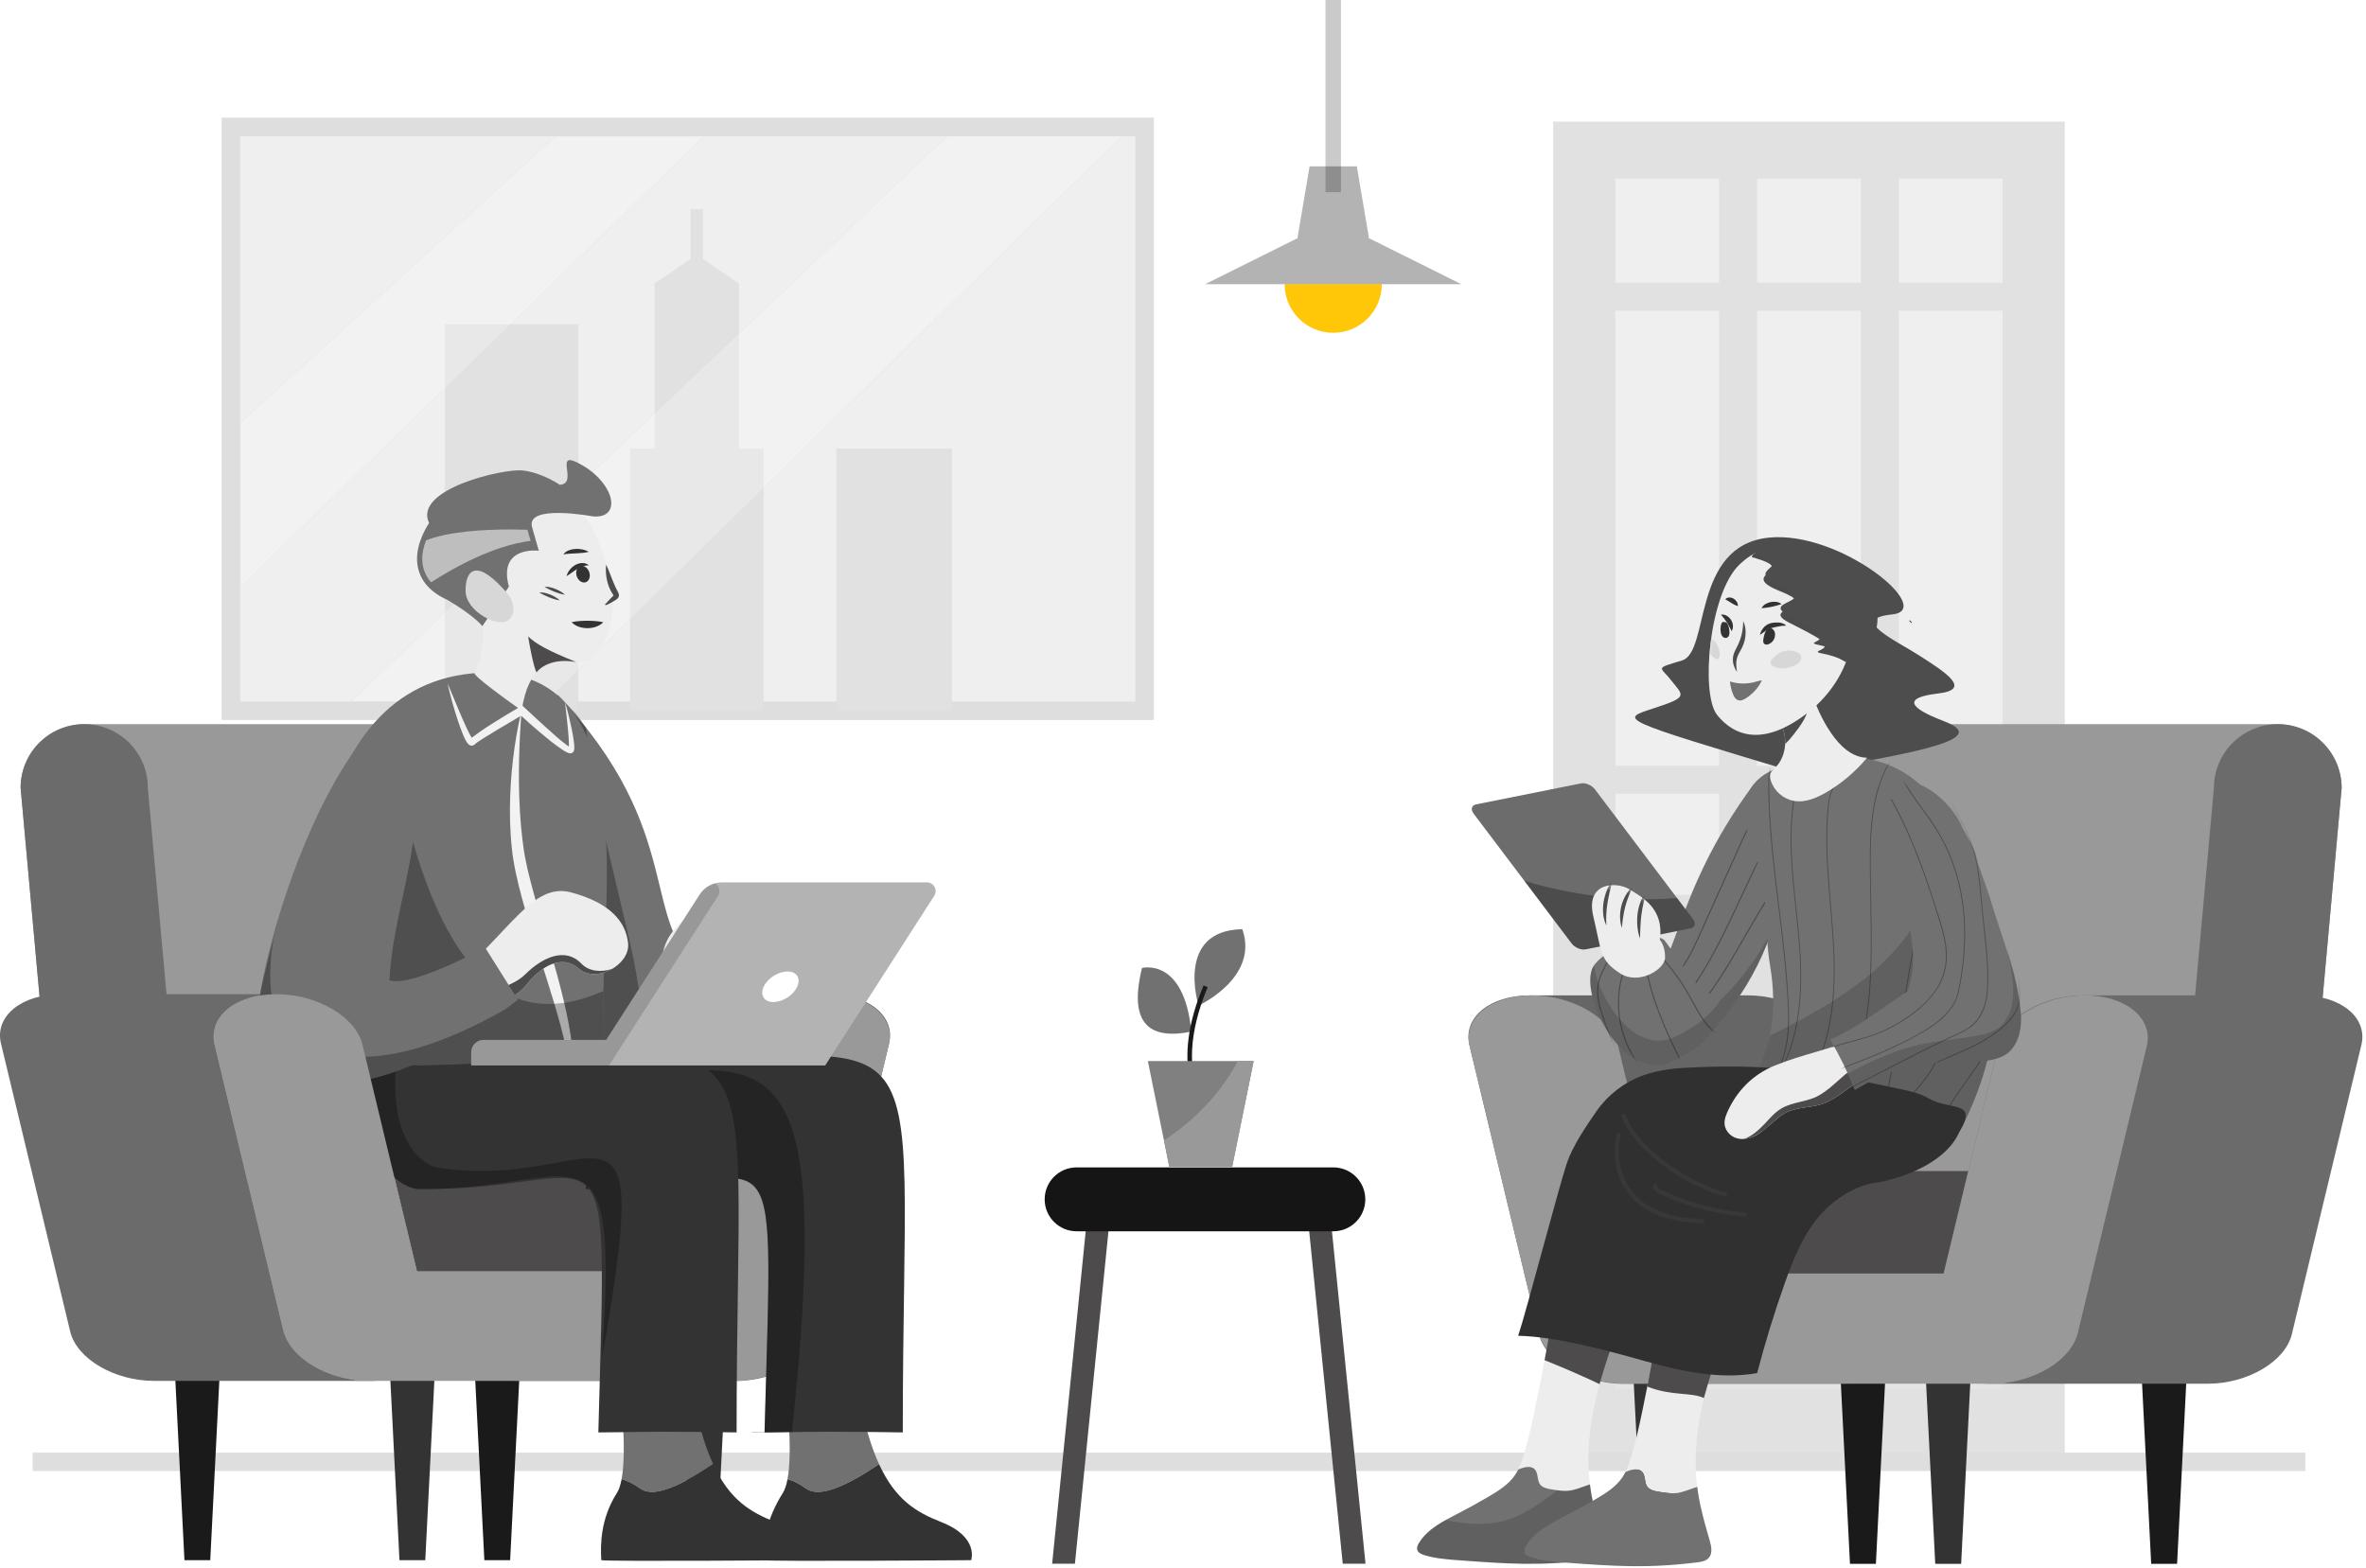 <svg width="498" height="330" viewBox="0 0 498 330" fill="none" xmlns="http://www.w3.org/2000/svg">
<g opacity="0.13">
<path d="M434.608 25.595H326.907V307.727H434.608V25.595Z" fill="#1A1A1A"/>
<path d="M421.51 210.92H340.006V292.424H421.51V210.92Z" fill="#333333"/>
<path d="M361.837 37.593H340.006V188.339H361.837V37.593Z" fill="#808080"/>
<path d="M421.509 37.593H399.678V188.339H421.509V37.593Z" fill="#808080"/>
<path d="M391.672 37.593H369.841V188.339H391.672V37.593Z" fill="#808080"/>
<path d="M427.816 59.517H333.699V65.414H427.816V59.517Z" fill="#1A1A1A"/>
<path d="M427.816 161.199H333.699V167.096H427.816V161.199Z" fill="#1A1A1A"/>
<path d="M485.223 305.789H6.871V309.663H485.223V305.789Z" fill="black"/>
<path d="M240.921 26.714H48.596V149.616H240.921V26.714Z" fill="#808080"/>
<path d="M242.869 151.565H46.647V24.765H242.869V151.565ZM50.544 147.665H238.972V28.664H50.544V147.665Z" fill="black"/>
<path d="M121.665 68.348H93.747V149.618H121.665V68.348Z" fill="#1A1A1A"/>
<path d="M121.732 149.684H93.682V68.28H121.732V149.684ZM93.816 149.55H121.599V68.413H93.816V149.55Z" fill="black"/>
<path d="M200.25 94.542H176.122V149.618H200.25V94.542Z" fill="#1A1A1A"/>
<path d="M200.316 149.684H176.055V94.475H200.316V149.684ZM176.188 149.549H200.181V94.61H176.19L176.188 149.549Z" fill="black"/>
<path d="M155.443 94.542V59.73L147.859 54.567V44.105H145.447V54.567L137.865 59.73V94.542H132.694V149.616H160.612V94.542H155.443Z" fill="#1A1A1A"/>
<path d="M160.68 149.684H132.63V94.475H137.8V59.7L145.383 54.539V44.039H147.933V54.539L155.509 59.7V94.481H160.68V149.684ZM132.762 149.549H160.545V94.61H155.376V59.766L147.793 54.6V44.172H145.515V54.6L137.932 59.763V94.607H132.762V149.549Z" fill="black"/>
<g opacity="0.3">
<path d="M50.544 89.027L116.904 28.664H148.233L50.544 123.705V89.027Z" fill="#CCCCCC"/>
<path d="M50.476 123.864V88.998L50.499 88.977L116.878 28.596H148.398L148.279 28.712L50.476 123.864ZM50.611 89.064V123.552L148.066 28.737H116.929L50.611 89.064Z" fill="black"/>
</g>
<g opacity="0.3">
<path d="M73.818 147.668L199.303 28.664H236.155L115.009 147.668H73.818Z" fill="#CCCCCC"/>
<path d="M115.036 147.735H73.648L73.771 147.618L199.276 28.596H236.326L236.209 28.712L115.036 147.735ZM73.986 147.6H114.981L235.992 28.73H199.33L73.986 147.6Z" fill="black"/>
</g>
</g>
<path d="M452.785 329.193H458.239L460.581 282.911H450.442L452.785 329.193Z" fill="#1A1A1A"/>
<path d="M407.331 329.193H412.785L415.126 282.911H404.989L407.331 329.193Z" fill="#333333"/>
<path d="M389.388 329.193H394.842L397.185 282.911H387.046L389.388 329.193Z" fill="#1A1A1A"/>
<path d="M345.801 329.193H351.255L353.596 282.911H343.458L345.801 329.193Z" fill="#333333"/>
<path d="M492.874 165.885L485.602 246.107C485.602 249.672 484.185 253.091 481.664 255.612C479.143 258.133 475.723 259.55 472.158 259.55H383.562C379.996 259.55 376.577 258.133 374.056 255.612C371.534 253.091 370.118 249.672 370.117 246.107L377.391 165.885C377.391 162.32 378.807 158.9 381.328 156.379C383.849 153.858 387.268 152.441 390.834 152.441H479.431C482.997 152.441 486.416 153.858 488.937 156.379C491.458 158.9 492.874 162.32 492.874 165.885Z" fill="#999999"/>
<path d="M492.874 165.885L485.602 246.107C485.602 249.672 484.185 253.091 481.664 255.612C479.143 258.133 475.723 259.55 472.158 259.55C468.593 259.55 465.173 258.133 462.652 255.612C460.131 253.091 458.715 249.672 458.715 246.107L465.987 165.885C465.987 162.319 467.403 158.9 469.925 156.378C472.446 153.857 475.866 152.441 479.431 152.441C482.997 152.441 486.416 153.858 488.937 156.379C491.458 158.9 492.874 162.32 492.874 165.885Z" fill="#6B6B6B"/>
<path d="M322.003 209.531H367.903C376.315 209.531 384.253 214.203 385.644 219.966L400.276 280.85C401.662 286.614 395.965 291.285 387.552 291.285H341.652C333.238 291.285 325.302 286.614 323.91 280.85L309.277 219.966C307.893 214.2 313.59 209.531 322.003 209.531Z" fill="#666666"/>
<path d="M347.149 257.04V258.728C347.149 264.537 351.859 269.247 357.669 269.247H418.614C424.423 269.247 429.133 264.537 429.133 258.728V257.04C429.133 251.23 424.423 246.521 418.614 246.521H357.669C351.859 246.521 347.149 251.23 347.149 257.04Z" fill="#4D4B4B"/>
<path d="M418.753 291.285H464.653C473.067 291.285 481.003 286.614 482.395 280.85L497.028 219.966C498.412 214.203 492.715 209.531 484.302 209.531H438.402C429.99 209.531 422.052 214.203 420.661 219.966L406.029 280.85C404.643 286.614 410.34 291.285 418.753 291.285Z" fill="#6B6B6B"/>
<path d="M322.398 209.531C331.029 209.531 339.177 214.331 340.599 220.236L352.099 268.086H409.099L420.6 220.236C422.022 214.323 430.17 209.531 438.801 209.531C447.432 209.531 453.277 214.331 451.851 220.236L437.347 280.58C436.092 285.804 429.582 290.153 422.128 291.095V291.285H340.144V291.206C332.248 290.568 325.161 286.056 323.845 280.58L309.342 220.236C307.921 214.323 313.767 209.531 322.398 209.531Z" fill="#999999"/>
<path d="M372.298 113.175C387.355 111.63 407.617 128.379 398.304 129.336C388.99 130.293 398.904 134.724 404.109 138.075C409.314 141.426 415.237 145.139 407.98 145.977C400.723 146.816 401.448 148.85 408.948 151.722C416.448 154.595 413.422 157.23 377.983 162.617C340.246 151.244 340.731 151.484 348.109 149.09C355.488 146.696 354.277 146.456 351.859 143.343C349.441 140.231 348.109 140.829 354.037 139.034C359.965 137.238 355.971 114.851 372.298 113.175Z" fill="#4D4D4D"/>
<path d="M369.04 165.203C351.391 189.164 353.649 204.342 344.28 210.747C334.911 217.152 350.415 228.162 358.896 218.912C367.377 209.661 374.466 197.558 374.916 184.878C375.366 172.199 369.04 165.203 369.04 165.203Z" fill="#717171"/>
<mask id="mask0_454_6270" style="mask-type:luminance" maskUnits="userSpaceOnUse" x="341" y="165" width="34" height="58">
<path d="M369.04 165.203C351.391 189.164 353.649 204.342 344.28 210.747C334.911 217.152 350.415 228.162 358.896 218.912C367.377 209.661 374.466 197.558 374.916 184.878C375.366 172.199 369.04 165.203 369.04 165.203Z" fill="white"/>
</mask>
<g mask="url(#mask0_454_6270)">
<path d="M376.327 164.276C373.651 165.687 371.587 167.958 369.957 170.471C368.218 173.154 366.933 176.096 365.623 179.003C363.967 182.679 362.312 186.356 360.657 190.035L358.164 195.572C357.39 197.291 356.638 199.022 355.75 200.685C354.905 202.302 353.866 203.81 352.656 205.176C351.45 206.487 350.136 207.695 348.729 208.787C348.372 209.07 348.011 209.348 347.647 209.622C347.53 209.711 347.647 209.912 347.764 209.822C350.601 207.677 353.259 205.298 355.131 202.239C356.091 200.672 356.868 199.002 357.624 197.33C358.449 195.503 359.272 193.675 360.093 191.846L365.061 180.813C366.433 177.764 367.735 174.654 369.432 171.765C370.966 169.151 372.882 166.682 375.474 165.038C375.789 164.837 376.114 164.651 376.444 164.475C376.576 164.406 376.459 164.207 376.327 164.276Z" fill="#4D4B4B"/>
<path d="M374.067 175.882C371.689 177.654 370.359 180.382 369.105 182.991C367.792 185.722 366.531 188.478 365.242 191.221C363.954 193.965 362.65 196.678 361.24 199.35C359.85 202.016 358.32 204.606 356.656 207.109C354.991 209.61 353.121 211.968 351.066 214.159C350.811 214.428 350.554 214.693 350.293 214.956C350.282 214.967 350.274 214.979 350.268 214.993C350.262 215.007 350.259 215.022 350.259 215.038C350.259 215.053 350.262 215.068 350.268 215.082C350.274 215.096 350.282 215.109 350.293 215.119C350.304 215.13 350.317 215.139 350.331 215.144C350.345 215.15 350.36 215.153 350.375 215.153C350.39 215.153 350.405 215.15 350.419 215.144C350.433 215.139 350.446 215.13 350.457 215.119C352.542 213 354.444 210.707 356.142 208.266C357.846 205.807 359.409 203.252 360.823 200.616C362.263 197.962 363.591 195.25 364.882 192.516C366.174 189.781 367.432 187.035 368.727 184.305C369.976 181.672 371.181 178.822 373.335 176.784C373.604 176.53 373.887 176.291 374.184 176.07C374.301 175.983 374.184 175.782 374.067 175.87V175.882Z" fill="#4D4B4B"/>
<path d="M375.366 184.428C374.268 185.555 373.366 186.849 372.516 188.163C371.616 189.549 370.743 190.961 369.895 192.384C368.209 195.213 366.603 198.084 364.93 200.925C363.324 203.649 361.656 206.343 359.803 208.908C358.119 211.27 356.243 213.489 354.193 215.541C352.159 217.581 349.882 219.364 347.413 220.85C347.107 221.032 346.798 221.208 346.486 221.378C346.356 221.448 346.471 221.648 346.603 221.577C349.113 220.185 351.437 218.482 353.521 216.509C355.617 214.522 357.537 212.356 359.257 210.036C361.11 207.531 362.832 204.931 364.414 202.247C366.114 199.412 367.728 196.527 369.4 193.677C370.239 192.248 371.092 190.827 371.979 189.426C372.841 188.064 373.714 186.693 374.752 185.457C375.004 185.157 375.266 184.869 375.537 184.592C375.547 184.581 375.556 184.568 375.562 184.554C375.568 184.54 375.571 184.525 375.571 184.51C375.571 184.495 375.568 184.48 375.562 184.466C375.556 184.452 375.547 184.439 375.537 184.428C375.526 184.417 375.513 184.409 375.499 184.403C375.485 184.397 375.47 184.394 375.455 184.394C375.44 184.394 375.425 184.397 375.411 184.403C375.397 184.409 375.384 184.417 375.373 184.428H375.366Z" fill="#4D4B4B"/>
</g>
<g opacity="0.15">
<path d="M373.012 195.6C370.281 204.27 364.941 212.312 358.896 218.906C354.075 224.156 346.983 222.876 343.482 219.608C346.449 220.596 349.986 220.415 353.232 218.061C361.218 212.286 368.718 204.609 373.012 195.6Z" fill="black"/>
</g>
<path d="M350.466 198.09C355.692 205.095 356.881 208.271 360.766 209.577C364.651 210.884 362.544 218.577 351.886 223.508C341.229 228.438 331.573 207.858 335.686 202.974C339.799 198.09 348.816 195.876 350.466 198.09Z" fill="#717171"/>
<mask id="mask1_454_6270" style="mask-type:luminance" maskUnits="userSpaceOnUse" x="334" y="197" width="29" height="28">
<path d="M350.466 198.09C355.692 205.095 356.881 208.271 360.766 209.577C364.651 210.884 362.544 218.577 351.886 223.508C341.229 228.438 331.573 207.858 335.686 202.974C339.799 198.09 348.816 195.876 350.466 198.09Z" fill="white"/>
</mask>
<g mask="url(#mask1_454_6270)">
<path d="M340.764 197.609C339.832 199.38 338.901 201.151 337.971 202.922C337.128 204.533 336.307 206.202 336.171 208.046C336.03 209.976 336.565 211.881 337.153 213.699C337.727 215.476 338.388 217.223 339.135 218.94C339.882 220.657 340.716 222.345 341.637 224.004C341.749 224.207 341.865 224.411 341.98 224.613C341.988 224.626 341.998 224.638 342.01 224.647C342.022 224.656 342.036 224.663 342.051 224.667C342.066 224.67 342.081 224.671 342.096 224.669C342.111 224.667 342.125 224.662 342.139 224.654C342.152 224.647 342.163 224.637 342.172 224.625C342.181 224.612 342.188 224.599 342.192 224.584C342.196 224.569 342.197 224.554 342.195 224.539C342.192 224.524 342.187 224.509 342.18 224.496C341.262 222.896 340.421 221.249 339.658 219.555C338.895 217.861 338.213 216.126 337.611 214.35C337.011 212.564 336.411 210.711 336.381 208.809C336.369 207.874 336.513 206.943 336.807 206.055C337.105 205.196 337.469 204.362 337.897 203.559C338.787 201.827 339.708 200.109 340.614 198.387L340.96 197.726C341.029 197.595 340.83 197.478 340.761 197.609H340.764Z" fill="#4D4B4B"/>
<path d="M342.666 201.96C341.919 203.461 341.365 205.049 341.016 206.688C340.671 208.322 340.516 209.991 340.555 211.661C340.595 213.331 340.822 214.991 341.233 216.611C341.643 218.236 342.241 219.808 343.014 221.295C343.779 222.771 344.726 224.146 345.831 225.389C345.972 225.539 346.114 225.699 346.258 225.851C346.362 225.959 346.525 225.795 346.422 225.687C345.282 224.487 344.298 223.147 343.494 221.7C342.692 220.258 342.062 218.728 341.614 217.14C341.163 215.551 340.894 213.915 340.81 212.265C340.724 210.612 340.829 208.954 341.124 207.324C341.418 205.702 341.913 204.122 342.597 202.622C342.682 202.437 342.771 202.253 342.862 202.07C342.928 201.938 342.729 201.819 342.663 201.953L342.666 201.96Z" fill="#4D4B4B"/>
<path d="M345.966 201.083C346.139 202.596 346.395 204.098 346.734 205.583C347.071 207.068 347.484 208.535 347.953 209.984C348.423 211.433 348.954 212.874 349.521 214.293C350.088 215.712 350.697 217.121 351.328 218.516C351.96 219.911 352.618 221.3 353.278 222.681L353.526 223.194C353.59 223.328 353.79 223.211 353.725 223.077C353.064 221.709 352.41 220.337 351.775 218.955C351.141 217.574 350.521 216.161 349.944 214.742C349.366 213.323 348.837 211.917 348.355 210.48C347.874 209.043 347.445 207.585 347.089 206.111C346.732 204.641 346.455 203.153 346.258 201.653C346.234 201.465 346.212 201.276 346.191 201.089C346.174 200.939 345.943 200.939 345.96 201.089L345.966 201.083Z" fill="#4D4B4B"/>
<path d="M347.002 199.002C349.657 201.42 351.996 204.164 353.962 207.168C354.877 208.569 355.677 210.032 356.478 211.499C357.208 212.835 357.96 214.17 358.89 215.379C359.79 216.542 360.856 217.584 362.164 218.267C362.328 218.352 362.493 218.432 362.662 218.505C362.797 218.564 362.914 218.364 362.778 218.306C361.428 217.706 360.295 216.74 359.362 215.606C358.399 214.436 357.633 213.117 356.902 211.794C356.113 210.363 355.351 208.92 354.475 207.539C352.555 204.514 350.263 201.743 347.653 199.289C347.491 199.139 347.329 198.989 347.166 198.839C347.056 198.74 346.891 198.902 347.002 199.002Z" fill="#4D4B4B"/>
</g>
<g opacity="0.15">
<path d="M351.892 223.508C341.43 228.348 331.935 208.607 335.473 203.258C336.729 210.897 344.302 222.081 352.464 218.304C357.447 215.999 360.564 213.087 362.064 210.504C363.873 213.042 361.017 219.288 351.892 223.508Z" fill="black"/>
</g>
<path d="M333.766 199.836L355.783 195.434C356.757 195.239 357.004 194.366 356.338 193.484L335.701 166.16C335.034 165.278 333.705 164.72 332.731 164.913L310.716 169.316C309.742 169.509 309.495 170.384 310.161 171.266L330.799 198.59C331.464 199.473 332.793 200.031 333.766 199.836Z" fill="#6C6C6C"/>
<g opacity="0.3">
<path d="M320.842 185.412L330.796 198.591C331.464 199.473 332.794 200.03 333.766 199.836L355.783 195.432C356.757 195.237 357.006 194.366 356.338 193.482L352.995 189.054C338.953 190.164 326.872 187.268 320.842 185.412Z" fill="black"/>
</g>
<path d="M340.975 204.884C336.609 202.034 337.177 200.439 335.383 192.993C333.589 185.547 340.333 185.576 342.946 187.196C345.559 188.816 350.334 191.228 349.363 197.846C349.363 197.846 350.496 199.046 350.472 201.561C350.448 204.077 344.931 207.459 340.975 204.884Z" fill="#EDEDED"/>
<mask id="mask2_454_6270" style="mask-type:luminance" maskUnits="userSpaceOnUse" x="335" y="186" width="16" height="20">
<path d="M340.975 204.884C336.609 202.034 337.177 200.439 335.383 192.993C333.589 185.547 340.333 185.576 342.946 187.196C345.559 188.816 350.334 191.228 349.363 197.846C349.363 197.846 350.496 199.046 350.472 201.561C350.448 204.077 344.931 207.459 340.975 204.884Z" fill="white"/>
</mask>
<g mask="url(#mask2_454_6270)">
<path d="M346.818 187.416C346.638 187.814 346.481 188.222 346.348 188.637L346.248 188.945L346.158 189.254C346.092 189.458 346.047 189.668 345.99 189.873C345.785 190.699 345.626 191.536 345.514 192.38L345.438 193.014C345.406 193.226 345.402 193.439 345.379 193.652C345.328 194.078 345.321 194.505 345.288 194.936C345.267 195.152 345.268 195.366 345.259 195.584C345.25 195.801 345.241 196.017 345.229 196.235C345.214 196.671 345.214 197.108 345.172 197.556C345.031 197.135 344.922 196.703 344.821 196.269C344.782 196.05 344.745 195.831 344.712 195.611C344.679 195.39 344.643 195.17 344.632 194.948C344.592 194.503 344.577 194.056 344.589 193.61C344.589 193.386 344.589 193.16 344.617 192.938L344.688 192.269C344.806 191.376 345.035 190.502 345.37 189.666C345.46 189.459 345.541 189.251 345.651 189.053L345.801 188.753C345.856 188.655 345.915 188.558 345.973 188.463C346.206 188.078 346.49 187.726 346.818 187.416Z" fill="#4D4B4B"/>
<path d="M343.74 186.578C343.391 187.261 343.076 187.962 342.798 188.678C342.521 189.376 342.287 190.09 342.096 190.817C341.904 191.542 341.753 192.278 341.646 193.02C341.574 193.394 341.55 193.77 341.496 194.154C341.442 194.538 341.433 194.921 341.367 195.318C341.305 195.131 341.256 194.939 341.206 194.747C341.154 194.555 341.113 194.36 341.086 194.163C341.026 193.769 340.995 193.372 340.993 192.974C340.984 191.367 341.406 189.788 342.216 188.4C342.605 187.702 343.122 187.084 343.74 186.578Z" fill="#4D4B4B"/>
<path d="M339.415 185.223C339.216 186.038 339.018 186.83 338.836 187.623C338.655 188.417 338.494 189.203 338.362 189.992C338.09 191.586 338.008 193.207 338.119 194.82C338.029 194.633 337.947 194.439 337.867 194.243C337.825 194.145 337.788 194.045 337.756 193.943L337.672 193.643C337.612 193.439 337.562 193.232 337.522 193.023C337.491 192.815 337.462 192.603 337.437 192.393C337.363 191.548 337.395 190.697 337.533 189.86C337.673 189.029 337.898 188.214 338.206 187.43C338.507 186.643 338.914 185.9 339.415 185.223Z" fill="#4D4B4B"/>
</g>
<path d="M377.892 160.439C378.874 160.047 383.796 159.147 384.853 159.126C395.835 158.909 403.315 161.946 409.327 171.524C411.835 175.518 415.027 185.376 416.575 189.833C422.382 206.552 420.714 222.65 412.399 238.283C412.297 237.062 410.1 236.144 409.075 235.473C406.215 233.6 402.879 232.601 399.564 231.77C388.261 228.933 379.786 227.763 368.148 228.306C373.173 221.256 374.034 211.947 372.591 203.418C371.148 194.889 372.526 188.109 369.409 180.039C368.478 177.626 367.57 175.166 367.309 172.592C367.048 170.018 367.489 167.28 369.042 165.21C371.091 162.479 374.61 161.384 377.892 160.446" fill="#717171"/>
<mask id="mask3_454_6270" style="mask-type:luminance" maskUnits="userSpaceOnUse" x="367" y="159" width="54" height="80">
<path d="M377.892 160.439C378.874 160.047 383.796 159.147 384.853 159.126C395.835 158.909 403.315 161.946 409.327 171.524C411.835 175.518 415.027 185.376 416.575 189.833C422.382 206.552 420.714 222.65 412.399 238.283C412.297 237.062 410.1 236.144 409.075 235.473C406.215 233.6 402.879 232.601 399.564 231.77C388.261 228.933 379.786 227.763 368.148 228.306C373.173 221.256 374.034 211.947 372.591 203.418C371.148 194.889 372.526 188.109 369.409 180.039C368.478 177.626 367.57 175.166 367.309 172.592C367.048 170.018 367.489 167.28 369.042 165.21C371.091 162.479 374.61 161.384 377.892 160.446" fill="white"/>
</mask>
<g mask="url(#mask3_454_6270)">
<path d="M373.716 158.892C372.516 160.551 372.246 162.63 372.202 164.625C372.148 167.057 372.267 169.502 372.406 171.929C372.69 176.894 373.227 181.841 373.816 186.779C374.416 191.745 375.058 196.707 375.559 201.684C375.81 204.159 376.023 206.634 376.176 209.121C376.326 211.566 376.449 214.022 376.315 216.471C376.078 220.821 374.889 225.368 371.697 228.513C371.32 228.885 370.919 229.231 370.497 229.55C370.407 229.617 370.497 229.77 370.585 229.7C373.909 227.207 375.624 223.196 376.228 219.182C376.588 216.782 376.597 214.347 376.503 211.928C376.405 209.427 376.225 206.928 376.003 204.437C375.561 199.431 374.932 194.444 374.323 189.456C373.714 184.469 373.123 179.439 372.751 174.408C372.568 171.906 372.441 169.401 372.394 166.893C372.355 164.736 372.264 162.437 373.089 160.398C373.292 159.896 373.556 159.42 373.873 158.981C373.941 158.889 373.788 158.801 373.723 158.892H373.716Z" fill="#4D4B4B"/>
<path d="M380.398 162.15C378.832 163.125 378.172 164.948 377.803 166.67C377.299 169.016 377.07 171.434 376.962 173.826C376.735 178.868 377.173 183.909 377.691 188.919C378.18 193.655 378.76 198.392 378.906 203.156C379.036 207.396 378.846 211.673 378.027 215.844C377.224 219.933 375.792 223.923 373.488 227.414C373.202 227.846 372.902 228.269 372.588 228.684C372.52 228.776 372.673 228.864 372.738 228.774C375.183 225.489 376.813 221.685 377.785 217.719C378.777 213.669 379.119 209.493 379.11 205.338C379.101 200.73 378.622 196.146 378.138 191.57C377.61 186.591 377.065 181.601 377.068 176.589C377.057 174.068 377.222 171.549 377.563 169.052C377.842 167.093 378.127 164.835 379.416 163.242C379.715 162.872 380.074 162.554 380.478 162.303C380.575 162.243 380.487 162.09 380.389 162.153L380.398 162.15Z" fill="#4D4B4B"/>
<path d="M386.955 164.205C385.563 165.504 385.047 167.397 384.801 169.225C384.487 171.541 384.417 173.902 384.409 176.236C384.393 181.179 384.832 186.108 385.249 191.029C385.645 195.679 386.032 200.34 385.98 205.011C385.933 209.227 385.549 213.459 384.564 217.564C383.595 221.598 382.023 225.504 379.666 228.933C379.528 229.132 379.392 229.336 379.243 229.533C379.163 229.651 379.061 229.753 378.943 229.833C378.747 229.945 378.271 229.734 378.543 229.516C378.631 229.444 378.505 229.32 378.418 229.39C378.213 229.555 378.295 229.84 378.49 229.99C378.753 230.182 379.063 230.001 379.257 229.797C379.591 229.443 379.857 228.987 380.119 228.582C380.419 228.132 380.704 227.674 380.973 227.209C382.026 225.393 382.904 223.48 383.595 221.496C385.023 217.434 385.729 213.147 386.011 208.86C386.311 204.21 386.097 199.56 385.743 194.917C385.348 189.771 384.801 184.633 384.634 179.467C384.552 176.908 384.564 174.345 384.736 171.79C384.877 169.69 385.006 167.389 386.109 165.535C386.373 165.092 386.7 164.688 387.078 164.335C387.162 164.259 387.036 164.134 386.953 164.211L386.955 164.205Z" fill="#4D4B4B"/>
<path d="M400.818 158.355C398.64 158.313 397.405 160.632 396.618 162.329C395.589 164.576 394.851 166.945 394.42 169.379C393.496 174.354 393.537 179.459 393.591 184.499C393.646 189.663 393.817 194.825 393.768 199.989C393.718 205.154 393.454 210.309 392.595 215.396C392.183 217.872 391.61 220.319 390.879 222.72C390.506 223.935 390.086 225.135 389.619 226.32C389.199 227.384 388.792 228.57 388.015 229.44C387.659 229.869 387.158 230.152 386.607 230.235C386.496 230.249 386.494 230.426 386.607 230.412C387.52 230.298 388.167 229.65 388.633 228.897C389.233 227.937 389.62 226.826 390.019 225.773C390.914 223.401 391.634 220.967 392.173 218.49C393.265 213.54 393.714 208.472 393.876 203.412C394.039 198.254 393.907 193.091 393.817 187.931C393.729 182.831 393.579 177.675 394.131 172.592C394.381 170.074 394.897 167.59 395.671 165.182C396.075 163.959 396.572 162.77 397.158 161.624C397.668 160.632 398.304 159.614 399.258 158.993C399.721 158.681 400.268 158.518 400.827 158.526C400.848 158.523 400.868 158.513 400.882 158.497C400.896 158.481 400.904 158.46 400.904 158.438C400.904 158.417 400.896 158.396 400.882 158.38C400.868 158.364 400.848 158.353 400.827 158.351L400.818 158.355Z" fill="#4D4B4B"/>
<path d="M415.692 167.85C415.821 167.03 414.888 166.5 414.159 166.671C413.061 166.931 412.539 168.294 412.081 169.185C410.853 171.598 409.752 174.073 408.781 176.601C406.809 181.715 405.331 187.007 404.131 192.351C402.915 197.751 401.971 203.217 401.058 208.682C400.144 214.146 399.258 219.66 398.157 225.114C397.612 227.829 397.014 230.534 396.334 233.214C396.034 234.401 395.76 235.614 395.31 236.75C394.909 237.768 394.347 238.827 393.441 239.486C393.011 239.8 392.505 239.995 391.975 240.05C391.863 240.062 391.861 240.237 391.975 240.225C394.011 240.011 395.073 238.016 395.673 236.276C396.073 235.112 396.348 233.898 396.645 232.704C396.973 231.382 397.283 230.056 397.576 228.725C398.748 223.422 399.667 218.075 400.563 212.714C401.458 207.353 402.33 201.966 403.402 196.628C404.452 191.367 405.712 186.14 407.386 181.04C408.229 178.469 409.186 175.94 410.262 173.453C410.802 172.214 411.375 170.99 411.981 169.781C412.272 169.199 412.558 168.608 412.89 168.047C413.19 167.537 413.628 166.941 414.253 166.827C414.829 166.724 415.632 167.127 415.527 167.799C415.509 167.91 415.677 167.958 415.696 167.846L415.692 167.85Z" fill="#4D4B4B"/>
<path d="M419.226 178.625C417.96 179.576 417.204 180.978 416.728 182.462C416.175 184.188 415.939 186.008 415.635 187.79L413.407 200.771L412.291 207.279C411.937 209.336 411.582 211.394 411.124 213.429C410.271 217.221 408.996 220.878 407.01 224.229C405.167 227.343 402.826 230.134 400.08 232.49C399.741 232.779 399.394 233.063 399.045 233.339C398.955 233.409 399.081 233.534 399.169 233.463C401.962 231.259 404.381 228.619 406.335 225.645C408.371 222.505 409.885 219.055 410.817 215.43C411.892 211.359 412.488 207.165 413.199 203.021L415.426 190.04C415.762 188.075 416.044 186.092 416.469 184.142C416.815 182.544 417.322 180.89 418.407 179.625C418.677 179.308 418.982 179.023 419.316 178.773C419.406 178.706 419.316 178.553 419.226 178.623V178.625Z" fill="#4D4B4B"/>
<path d="M407.364 241.191C407.931 236.335 410.704 232.176 413.47 228.291C414.88 226.311 416.32 224.35 417.601 222.291C418.898 220.195 420.066 218.022 421.098 215.784C423.154 211.34 424.698 206.668 425.868 201.916C427.051 197.116 427.857 192.223 428.448 187.315C429.048 182.331 429.424 177.322 429.726 172.315C429.764 171.698 429.8 171.082 429.835 170.465C429.835 170.352 429.664 170.352 429.658 170.465C429.372 175.47 429.031 180.476 428.485 185.465C427.939 190.454 427.182 195.461 426.057 200.37C424.947 205.208 423.474 209.97 421.479 214.521C420.501 216.758 419.391 218.935 418.155 221.04C416.916 223.14 415.518 225.141 414.097 227.126C411.369 230.934 408.472 234.893 407.46 239.559C407.341 240.102 407.253 240.653 407.188 241.209C407.175 241.322 407.352 241.32 407.364 241.209V241.191Z" fill="#4D4B4B"/>
</g>
<g opacity="0.15">
<path d="M412.399 238.275C412.299 237.054 410.1 236.136 409.075 235.466C406.215 233.592 402.879 232.595 399.562 231.762C388.263 228.926 379.788 227.756 368.148 228.297C370.342 225.224 371.748 221.717 372.498 218.028C388.365 210.168 402.564 201.495 407.775 184.074C408.507 181.623 409.624 178.049 410.743 174.207C412.936 178.916 415.306 186.186 416.572 189.833C422.382 206.55 420.714 222.65 412.399 238.275Z" fill="black"/>
</g>
<g opacity="0.15">
<path d="M355.446 226.374L355.036 226.582C355.08 226.514 355.14 226.459 355.213 226.422C355.285 226.385 355.365 226.369 355.446 226.374Z" fill="black"/>
</g>
<path d="M373.374 150.519C376.455 153.323 376.56 158.76 373.59 161.679C373.252 162.011 372.874 162.326 372.69 162.762C372.481 163.263 372.573 163.839 372.735 164.357C373.095 165.452 373.748 166.427 374.623 167.178C375.498 167.929 376.561 168.426 377.698 168.617C380.017 168.971 382.33 167.991 384.358 166.817C387.64 164.907 390.559 162.432 392.98 159.507C389.803 159.474 387.216 156.957 385.425 154.331C383.493 151.499 382.055 148.361 381.169 145.05" fill="#EDEDED"/>
<path d="M380.724 148.248C380.574 150.609 379.074 152.64 377.614 154.505C377.047 155.262 376.421 155.974 375.742 156.633C375.815 155.235 375.532 153.841 374.919 152.583C375.913 152.078 376.823 151.423 377.619 150.642C378.28 149.993 378.877 149.244 379.695 148.806L380.724 148.248Z" fill="#4D4B4B"/>
<path d="M377.367 116.55C396.493 125.745 390.216 142.419 380.677 149.898C371.139 157.377 364.984 154.925 361.429 150.512C357.874 146.099 359.736 124.988 366.088 118.88C372.463 112.755 377.367 116.55 377.367 116.55Z" fill="#EDEDED"/>
<mask id="mask4_454_6270" style="mask-type:luminance" maskUnits="userSpaceOnUse" x="359" y="115" width="31" height="40">
<path d="M377.367 116.55C396.493 125.745 390.216 142.419 380.677 149.898C371.139 157.377 364.984 154.925 361.429 150.512C357.874 146.099 359.736 124.988 366.088 118.88C372.463 112.755 377.367 116.55 377.367 116.55Z" fill="white"/>
</mask>
<g mask="url(#mask4_454_6270)">
<path d="M375.841 131.82C375.81 131.768 375.786 131.714 375.759 131.661L375.798 131.714C375.302 131.704 374.807 131.759 374.325 131.877L373.593 132.027C373.35 132.075 373.125 132.125 372.909 132.188C372.698 132.247 372.492 132.324 372.294 132.417C372.086 132.517 371.885 132.631 371.694 132.759C371.289 133.017 370.894 133.35 370.42 133.646C370.553 133.106 370.806 132.603 371.16 132.174C371.538 131.715 372.044 131.379 372.615 131.21C372.887 131.131 373.167 131.081 373.45 131.06C373.72 131.035 373.992 131.029 374.263 131.042C374.546 131.054 374.826 131.102 375.097 131.184C375.373 131.265 375.629 131.403 375.847 131.591L375.891 131.63V131.645C375.871 131.7 375.859 131.762 375.841 131.82Z" fill="#333333"/>
<path d="M372.15 132.283C372.323 132.212 372.513 132.192 372.696 132.227C372.88 132.262 373.05 132.35 373.185 132.48C373.451 132.748 373.605 133.107 373.618 133.485C373.639 133.934 373.521 134.378 373.279 134.757C373.037 135.135 372.684 135.43 372.268 135.6C371.968 135.718 371.583 135.75 371.341 135.529C371.068 135.279 371.109 134.845 371.169 134.479C371.307 133.659 371.505 132.744 372.202 132.292" fill="#333333"/>
<path d="M362.226 129.369C362.642 129.324 363.061 129.411 363.426 129.616C363.797 129.822 364.112 130.116 364.343 130.472C364.573 130.829 364.712 131.236 364.747 131.659C364.79 132.077 364.698 132.498 364.485 132.859C364.282 132.483 364.134 132.163 363.972 131.863C363.81 131.563 363.654 131.289 363.484 131.022C363.315 130.755 363.132 130.5 362.923 130.236C362.715 129.972 362.488 129.708 362.226 129.369Z" fill="#333333"/>
<path d="M363.012 131.016C363.135 130.881 363.36 131.004 363.475 131.145C363.849 131.604 363.952 132.222 364.003 132.812C364.042 133.096 364.026 133.385 363.958 133.664C363.923 133.803 363.854 133.931 363.758 134.037C363.662 134.144 363.541 134.225 363.406 134.274C363.254 134.308 363.095 134.3 362.947 134.25C362.799 134.2 362.668 134.11 362.568 133.991C362.37 133.747 362.243 133.455 362.199 133.145C362.089 132.569 362.118 131.976 362.281 131.414C362.359 131.145 362.568 130.83 362.838 130.905" fill="#333333"/>
<path d="M366.909 130.708C367.313 131.595 367.486 132.569 367.413 133.54C367.349 134.526 367.089 135.488 366.648 136.371C366.211 137.242 365.706 137.956 365.544 138.771C365.458 139.197 365.427 139.633 365.452 140.067C365.47 140.517 365.536 140.976 365.602 141.45C365.328 141.052 365.111 140.617 364.959 140.158C364.62 139.187 364.674 138.121 365.109 137.188C365.301 136.738 365.532 136.32 365.727 135.922C366.121 135.133 366.419 134.298 366.613 133.437C366.815 132.542 366.914 131.626 366.909 130.708Z" fill="#4D4B4B"/>
<path d="M374.976 127.167C374.575 127.293 374.25 127.401 373.906 127.497C373.563 127.593 373.236 127.672 372.9 127.74C372.564 127.807 372.226 127.861 371.883 127.909C371.539 127.957 371.196 127.992 370.777 128.041C370.858 127.849 370.977 127.674 371.127 127.528C371.271 127.386 371.431 127.262 371.604 127.156C371.941 126.955 372.311 126.814 372.697 126.739C373.081 126.661 373.475 126.647 373.863 126.697C374.062 126.725 374.257 126.775 374.445 126.847C374.642 126.916 374.823 127.025 374.976 127.167Z" fill="#333333"/>
<path d="M365.796 127.585C365.517 127.507 365.249 127.398 364.995 127.26C364.771 127.141 364.573 127.027 364.387 126.909L363.834 126.559C363.606 126.412 363.371 126.276 363.13 126.153C363.241 126.03 363.378 125.932 363.53 125.867C363.683 125.802 363.848 125.771 364.014 125.776C364.337 125.776 364.654 125.868 364.927 126.042C365.188 126.206 365.405 126.429 365.562 126.694C365.723 126.963 365.804 127.272 365.796 127.585Z" fill="#333333"/>
<path d="M369.966 143.385C368.073 144.033 366.023 144.056 364.116 143.451C364.21 144.323 364.411 145.179 364.716 146.001C364.936 146.592 365.274 147.221 365.877 147.405C366.48 147.59 367.108 147.255 367.626 146.901C368.988 145.964 370.192 144.731 370.837 143.208" fill="#717171"/>
<path d="M374.035 137.82C374.625 137.344 375.338 137.045 376.091 136.958C376.844 136.871 377.606 136.998 378.289 137.326C378.612 137.461 378.879 137.701 379.048 138.007C379.23 138.399 379.122 138.88 378.87 139.231C378.598 139.57 378.251 139.841 377.856 140.022C376.506 140.716 374.856 140.97 373.47 140.368C373.122 140.218 372.763 139.974 372.69 139.602C372.601 139.162 372.939 138.763 373.252 138.442" fill="#D7D7D7"/>
<path d="M360.163 134.433C361.429 135.045 362.103 136.905 361.963 138.016C361.926 138.324 361.794 138.682 361.491 138.744C361.317 138.762 361.143 138.718 360.999 138.621C360.579 138.387 360.087 137.802 359.824 137.398" fill="#D7D7D7"/>
</g>
<path d="M374.694 124.46C384.376 128.337 369.967 127.691 376.555 131.06C383.143 134.429 385.75 135.659 383.142 136.85C381.148 137.759 385.092 137.141 388.542 139.409C391.503 131.688 389.809 122.544 377.37 116.564C377.37 116.564 373.881 113.864 368.959 116.697C368.86 116.881 368.771 117.069 368.691 117.261C379.716 120.321 365.007 120.579 374.694 124.46Z" fill="#4D4B4B"/>
<path d="M369.357 116.468C379.206 119.376 366.07 119.618 374.722 123.3C383.374 126.983 370.501 126.365 376.386 129.552C382.27 132.74 384.601 133.916 382.272 135.045C379.942 136.175 386.685 134.825 389.622 140.342C395.997 133.967 397.936 128.081 389.794 121.338C381.652 114.596 371.892 110.003 369.357 116.468Z" fill="#4D4D4D"/>
<path d="M402.385 130.977L401.998 130.602C401.981 130.588 401.96 130.581 401.938 130.582C401.916 130.584 401.895 130.593 401.88 130.608C401.864 130.624 401.855 130.644 401.854 130.666C401.853 130.688 401.86 130.71 401.874 130.727L402.261 131.102C402.278 131.118 402.3 131.127 402.323 131.127C402.346 131.127 402.369 131.118 402.385 131.102C402.402 131.085 402.411 131.063 402.411 131.039C402.411 131.016 402.402 130.994 402.385 130.977Z" fill="#303030"/>
<path d="M334.644 312.474C330.655 313.845 330.468 314.202 326.311 313.479C325.488 313.329 324.594 313.104 324.115 312.42C323.485 311.52 323.797 310.157 323.065 309.345C322.237 308.436 320.751 308.85 319.615 309.329L319.551 309.354C320.014 308.379 320.399 307.369 320.7 306.332C321.672 303.168 322.383 299.931 323.058 296.693C323.78 293.245 324.464 289.788 325.11 286.323C330.225 288.372 334.009 290.073 336.682 291.369C334.78 298.311 333.78 305.4 334.644 312.474Z" fill="#EDEDED"/>
<path d="M337.089 327.429C336.489 328.116 335.5 328.28 334.594 328.391C324.007 329.681 317.439 329.205 306.802 328.425C304.42 328.25 302.013 328.056 299.733 327.339C299.16 327.156 298.533 326.877 298.33 326.309C298.147 325.785 298.405 325.217 298.699 324.746C300.549 321.791 303.871 320.159 306.969 318.554C309.146 317.427 311.292 316.242 313.407 315C315.421 313.817 317.457 312.531 318.807 310.617C319.087 310.215 319.338 309.793 319.557 309.354L319.621 309.329C320.755 308.85 322.242 308.429 323.071 309.345C323.811 310.157 323.499 311.522 324.121 312.42C324.6 313.104 325.494 313.337 326.317 313.479C330.474 314.202 330.667 313.845 334.65 312.474C334.705 312.915 334.765 313.353 334.834 313.793C335.362 317.181 336.324 320.486 337.276 323.78C337.623 325.004 337.927 326.469 337.089 327.429Z" fill="#717171"/>
<path d="M340.483 280.016C339.023 283.733 337.752 287.522 336.676 291.369C334.003 290.076 330.219 288.369 325.104 286.323C325.592 283.723 326.058 281.119 326.503 278.51L340.483 280.016Z" fill="#4D4B4B"/>
<g opacity="0.15">
<path d="M337.089 327.429C336.489 328.116 335.5 328.28 334.594 328.391C324.007 329.681 317.439 329.205 306.802 328.425C304.42 328.25 302.013 328.056 299.733 327.339C299.16 327.156 298.533 326.877 298.33 326.309C298.147 325.785 298.405 325.217 298.699 324.746C300.007 322.655 302.05 321.228 304.231 320.004C314.242 321.824 318.816 320.804 327.762 313.704C330.582 314.087 331.179 313.661 334.644 312.47C334.699 312.911 334.759 313.349 334.828 313.788C335.356 317.177 336.318 320.481 337.27 323.775C337.623 325.004 337.927 326.469 337.089 327.429Z" fill="black"/>
</g>
<path d="M357.228 312.983C353.239 314.352 353.052 314.709 348.894 313.988C348.072 313.838 347.178 313.611 346.699 312.927C346.069 312.027 346.381 310.664 345.649 309.854C344.821 308.943 343.335 309.357 342.199 309.836L342.135 309.863C342.598 308.887 342.982 307.876 343.284 306.839C344.256 303.677 344.967 300.44 345.642 297.201C346.364 293.751 347.048 290.295 347.694 286.832C352.809 288.879 356.593 290.582 359.266 291.876C357.366 298.818 356.364 305.91 357.228 312.983Z" fill="#EDEDED"/>
<path d="M359.673 327.936C359.073 328.623 358.084 328.787 357.178 328.899C346.591 330.188 340.023 329.712 329.386 328.932C327.004 328.757 324.597 328.563 322.317 327.846C321.744 327.665 321.117 327.386 320.913 326.817C320.731 326.292 320.989 325.724 321.283 325.254C323.133 322.298 326.455 320.666 329.553 319.061C331.73 317.934 333.876 316.749 335.991 315.507C338.005 314.325 340.041 313.04 341.391 311.124C341.671 310.723 341.922 310.301 342.141 309.863L342.205 309.836C343.339 309.357 344.826 308.936 345.655 309.854C346.395 310.664 346.083 312.029 346.705 312.927C347.184 313.611 348.078 313.844 348.9 313.988C353.058 314.709 353.25 314.352 357.234 312.983C357.289 313.422 357.349 313.86 357.418 314.3C357.946 317.688 358.908 320.993 359.86 324.288C360.207 325.512 360.516 326.978 359.673 327.936Z" fill="#717171"/>
<path d="M363.066 280.523C361.63 284.243 359.685 290.462 358.636 294.302C355.963 293.01 351.831 293.925 346.716 291.876C347.203 289.275 348.64 281.625 349.086 279.017L363.066 280.523Z" fill="#4D4B4B"/>
<path d="M319.545 281.19C321.241 276.152 328.095 249.89 329.793 244.851C331.008 241.241 333.853 237.06 336.022 233.928C338.404 230.503 341.775 227.886 345.684 226.428C349.323 225.078 353.26 224.804 357.138 224.657C374.598 223.992 383.43 225.707 400.512 229.379C402.361 229.776 404.239 230.21 405.865 231.179C410.433 233.879 416.506 231.509 412.399 238.275C409.887 244.203 401.773 247.68 395.386 248.889C390.412 249.33 385.245 252.93 382.186 256.881C379.128 260.832 377.275 265.56 375.61 270.269C373.426 276.442 371.506 282.7 369.85 289.043C361.938 290.445 353.829 288.647 346.09 286.479C338.352 284.312 327.58 281.355 319.545 281.19Z" fill="#303030"/>
<mask id="mask5_454_6270" style="mask-type:luminance" maskUnits="userSpaceOnUse" x="319" y="224" width="95" height="66">
<path d="M319.545 281.19C321.241 276.152 328.095 249.89 329.793 244.851C331.008 241.241 333.853 237.06 336.022 233.928C338.404 230.503 341.775 227.886 345.684 226.428C349.323 225.078 353.26 224.804 357.138 224.657C374.598 223.992 383.43 225.707 400.512 229.379C402.361 229.776 404.239 230.21 405.865 231.179C410.433 233.879 416.506 231.509 412.399 238.275C409.887 244.203 401.773 247.68 395.386 248.889C390.412 249.33 385.245 252.93 382.186 256.881C379.128 260.832 377.275 265.56 375.61 270.269C373.426 276.442 371.506 282.7 369.85 289.043C361.938 290.445 353.829 288.647 346.09 286.479C338.352 284.312 327.58 281.355 319.545 281.19Z" fill="white"/>
</mask>
<g mask="url(#mask5_454_6270)">
<path d="M340.248 238.8C340.078 239.565 339.962 240.341 339.902 241.122C339.773 242.726 339.888 244.339 340.242 245.909C340.435 246.741 340.701 247.555 341.039 248.34C341.369 249.116 341.775 249.857 342.249 250.554C342.768 251.316 343.364 252.022 344.028 252.662C344.746 253.348 345.534 253.958 346.377 254.483C347.312 255.06 348.301 255.547 349.329 255.935C350.473 256.368 351.653 256.702 352.854 256.934C354.278 257.208 355.721 257.379 357.17 257.445C357.548 257.463 357.92 257.475 358.305 257.483C358.422 257.481 358.533 257.434 358.615 257.351C358.698 257.269 358.745 257.158 358.748 257.042C358.746 256.925 358.698 256.814 358.616 256.731C358.533 256.648 358.422 256.601 358.305 256.599C357.543 256.586 356.78 256.55 356.021 256.487C355.667 256.457 355.313 256.421 354.96 256.379L354.713 256.347L354.59 256.331L354.531 256.323C354.365 256.301 354.2 256.275 354.036 256.25C352.795 256.058 351.572 255.765 350.379 255.374C350.105 255.284 349.833 255.187 349.563 255.083C349.433 255.032 349.302 254.981 349.172 254.933L349.08 254.895L349.029 254.874L349.074 254.894L348.875 254.807C348.393 254.596 347.922 254.362 347.463 254.106C347.025 253.86 346.598 253.593 346.185 253.305C346.086 253.235 345.987 253.164 345.885 253.092L345.749 252.989L345.687 252.944C345.629 252.897 345.767 253.005 345.725 252.972L345.68 252.938C345.497 252.794 345.317 252.644 345.14 252.488C344.794 252.188 344.464 251.87 344.151 251.535C344.001 251.374 343.855 251.21 343.713 251.042C343.643 250.958 343.572 250.872 343.503 250.787L343.407 250.664C343.353 250.595 343.479 250.758 343.419 250.679L343.367 250.61C342.856 249.935 342.415 249.212 342.048 248.45C341.958 248.262 341.873 248.072 341.79 247.881C341.768 247.827 341.816 247.944 341.816 247.943C341.816 247.941 341.802 247.91 341.801 247.904L341.772 247.836C341.751 247.787 341.732 247.736 341.712 247.686C341.673 247.59 341.637 247.494 341.601 247.398C341.462 247.02 341.339 246.637 341.232 246.248C341.125 245.859 341.036 245.466 340.964 245.069C340.928 244.875 340.896 244.68 340.869 244.485C340.869 244.463 340.862 244.439 340.859 244.416V244.385C340.85 244.316 340.874 244.5 340.868 244.448C340.862 244.395 340.854 244.344 340.847 244.298C340.836 244.202 340.824 244.106 340.815 244.01C340.736 243.238 340.714 242.461 340.749 241.686C340.767 241.307 340.798 240.928 340.841 240.549C340.841 240.506 340.851 240.461 340.857 240.417C340.863 240.374 340.889 240.287 340.875 240.267C340.862 240.248 340.859 240.396 340.866 240.341V240.312L340.875 240.239C340.875 240.192 340.889 240.146 340.896 240.101C340.923 239.921 340.955 239.741 340.988 239.561C341.021 239.381 341.055 239.213 341.094 239.04C341.125 238.927 341.11 238.807 341.053 238.705C340.995 238.603 340.899 238.528 340.787 238.497C340.674 238.466 340.553 238.481 340.451 238.539C340.349 238.596 340.275 238.692 340.244 238.805L340.248 238.8Z" fill="#383838"/>
<path d="M341.343 235.025C342.003 236.736 342.933 238.331 344.099 239.747C345.234 241.127 346.493 242.4 347.861 243.551C352.094 247.194 357.007 249.964 362.316 251.7C362.538 251.774 362.766 251.85 362.984 251.913C363.094 251.938 363.211 251.919 363.308 251.861C363.406 251.803 363.477 251.709 363.507 251.599C363.537 251.49 363.524 251.373 363.471 251.273C363.417 251.173 363.327 251.097 363.219 251.061C362.337 250.785 361.463 250.488 360.6 250.161C360.177 249.999 359.759 249.831 359.342 249.656C359.331 249.656 359.265 249.623 359.342 249.656L359.274 249.627L359.105 249.555L358.787 249.416C358.58 249.324 358.373 249.233 358.167 249.138C356.513 248.376 354.91 247.508 353.367 246.539C352.597 246.055 351.843 245.546 351.105 245.012C350.922 244.88 350.739 244.745 350.559 244.61L350.295 244.41L350.165 244.311L350.093 244.254C350.153 244.302 350.093 244.254 350.066 244.235C349.709 243.958 349.359 243.675 349.016 243.386C347.634 242.26 346.349 241.019 345.176 239.678C345.038 239.516 344.901 239.352 344.766 239.186L344.568 238.937L344.513 238.866C344.469 238.811 344.576 238.949 344.513 238.857L344.405 238.716C344.143 238.368 343.893 238.011 343.655 237.645C343.174 236.906 342.756 236.128 342.405 235.319C342.371 235.241 342.405 235.301 342.405 235.319L342.378 235.253C342.357 235.205 342.338 235.155 342.318 235.103C342.276 234.999 342.236 234.894 342.197 234.789C342.164 234.678 342.089 234.583 341.987 234.525C341.886 234.468 341.767 234.451 341.654 234.48C341.542 234.513 341.448 234.589 341.39 234.69C341.333 234.791 341.317 234.911 341.346 235.023L341.343 235.025Z" fill="#383838"/>
<path d="M347.916 249.662C347.916 250.322 348.399 250.805 348.933 251.123C349.19 251.268 349.455 251.398 349.727 251.513C350.039 251.654 350.352 251.792 350.667 251.928C351.95 252.479 353.253 252.986 354.575 253.437C355.875 253.881 357.187 254.275 358.512 254.618C359.837 254.961 361.176 255.252 362.529 255.492C363.911 255.74 365.304 255.932 366.701 256.071L367.203 256.119C367.32 256.117 367.431 256.07 367.513 255.988C367.596 255.906 367.643 255.795 367.646 255.678C367.644 255.561 367.596 255.45 367.514 255.367C367.431 255.285 367.32 255.238 367.203 255.236C366.532 255.176 365.863 255.103 365.195 255.017L364.953 254.985H364.943C365.006 254.993 364.931 254.985 364.916 254.985L364.778 254.967L364.277 254.895C363.944 254.846 363.611 254.792 363.279 254.736C361.956 254.514 360.643 254.243 359.339 253.922C358.035 253.601 356.745 253.231 355.47 252.813C354.191 252.393 352.928 251.926 351.681 251.411L351.456 251.318L351.38 251.286C351.431 251.307 351.38 251.286 351.369 251.286L351.288 251.253L350.825 251.052C350.516 250.917 350.208 250.781 349.902 250.64C349.66 250.534 349.428 250.408 349.208 250.263C349.182 250.245 349.157 250.224 349.131 250.208C349.233 250.271 349.152 250.224 349.131 250.208C349.079 250.167 349.028 250.123 348.981 250.076C348.962 250.055 348.941 250.032 348.923 250.01C348.962 250.071 348.855 249.93 348.923 250.01C348.884 249.948 348.861 249.905 348.83 249.852C348.798 249.8 348.861 249.942 348.845 249.89C348.845 249.879 348.836 249.867 348.833 249.855C348.823 249.829 348.815 249.802 348.809 249.774C348.809 249.758 348.809 249.741 348.798 249.726C348.785 249.684 348.806 249.782 348.798 249.782C348.801 249.748 348.801 249.714 348.798 249.68C348.802 249.62 348.793 249.559 348.772 249.503C348.752 249.446 348.72 249.394 348.678 249.35C348.637 249.306 348.587 249.272 348.532 249.248C348.476 249.224 348.417 249.211 348.356 249.211C348.296 249.211 348.236 249.224 348.181 249.248C348.126 249.272 348.076 249.306 348.034 249.35C347.993 249.394 347.961 249.446 347.94 249.503C347.92 249.559 347.911 249.62 347.915 249.68L347.916 249.662Z" fill="#383838"/>
</g>
<path d="M390.673 218.612C385.023 220.932 379.245 221.982 373.543 224.312C368.967 226.181 365.538 229.623 363.525 234.212C363.028 235.343 362.718 236.549 363.292 237.711C364.123 239.388 365.86 240.014 367.663 239.705C369.466 239.396 370.764 238.257 372.127 237.147C373.491 236.037 374.664 234.747 376.282 234.032C378.805 232.914 381.736 233.22 384.249 232.13C387.646 230.654 390.139 227.834 393.477 226.253" fill="#EDEDED"/>
<path d="M390.652 218.651C391.6 221.181 392.545 223.695 393.471 226.245C390.144 227.847 387.645 230.654 384.246 232.133C381.733 233.226 378.807 232.91 376.284 234.039C374.665 234.764 373.476 236.015 372.13 237.162C370.785 238.31 369.412 239.262 367.687 239.768C367.423 239.819 367.154 239.848 366.885 239.852C366.943 239.832 367.008 239.825 367.066 239.801C368.731 239.13 370.003 238.055 371.229 236.783C372.454 235.511 373.515 234.158 375.051 233.28C377.451 231.914 380.392 231.975 382.777 230.637C386.002 228.828 388.203 225.759 391.459 223.995C390.673 222.393 389.898 220.817 389.127 219.219C389.648 219.065 390.157 218.875 390.652 218.651Z" fill="#4D4B4B"/>
<path d="M398.749 165.75C403.041 162.033 410.863 168.917 412.906 173.942C413.248 174.783 415.477 178.163 415.924 180.152C416.56 182.99 417.999 186.152 418.947 189.354C421.278 197.217 424.609 204.887 425.353 213.341C425.587 216.002 425.074 219.368 422.953 221.375C421.453 222.791 419.136 223.2 417.253 223.409C413.983 223.773 410.868 223.622 407.719 223.709C401.317 223.892 395.845 226.241 390.411 229.439C388.953 225.788 387.226 222.25 385.245 218.855C391.168 216.195 396.13 212.172 401.548 208.64C403.69 201.938 402.214 198.401 401.653 192.096C401.187 186.864 398.745 185.064 397.737 179.646C396.789 174.507 392.766 170.937 398.749 165.75Z" fill="#717171"/>
<mask id="mask6_454_6270" style="mask-type:luminance" maskUnits="userSpaceOnUse" x="385" y="164" width="41" height="66">
<path d="M398.749 165.75C403.041 162.033 410.863 168.917 412.906 173.942C413.248 174.783 415.477 178.163 415.924 180.152C416.56 182.99 417.999 186.152 418.947 189.354C421.278 197.217 424.609 204.887 425.353 213.341C425.587 216.002 425.074 219.368 422.953 221.375C421.453 222.791 419.136 223.2 417.253 223.409C413.983 223.773 410.868 223.622 407.719 223.709C401.317 223.892 395.845 226.241 390.411 229.439C388.953 225.788 387.226 222.25 385.245 218.855C391.168 216.195 396.13 212.172 401.548 208.64C403.69 201.938 402.214 198.401 401.653 192.096C401.187 186.864 398.745 185.064 397.737 179.646C396.789 174.507 392.766 170.937 398.749 165.75Z" fill="white"/>
</mask>
<g mask="url(#mask6_454_6270)">
<path d="M398.016 168.353C400.347 172.52 402.289 176.891 403.978 181.355C405.628 185.726 407.08 190.184 408.429 194.658C409.078 196.811 409.602 199.047 409.579 201.308C409.57 203.501 408.997 205.656 407.916 207.564C406.848 209.415 405.306 211.025 403.683 212.4C402.059 213.754 400.3 214.936 398.433 215.927C396.435 217.05 394.303 217.915 392.088 218.502C389.838 219.141 387.543 219.642 385.348 220.47C384.823 220.67 384.306 220.888 383.796 221.123C383.694 221.169 383.782 221.322 383.886 221.273C386.074 220.256 388.419 219.669 390.744 219.051C393.015 218.451 395.223 217.748 397.33 216.696C401.107 214.812 404.671 212.334 407.23 208.926C408.533 207.182 409.366 205.133 409.648 202.974C409.939 200.789 409.648 198.57 409.117 196.442C408.561 194.192 407.797 191.984 407.089 189.777C406.356 187.487 405.589 185.207 404.767 182.946C403.132 178.455 401.272 174.039 399.027 169.817C398.751 169.295 398.468 168.776 398.178 168.261C398.122 168.162 397.971 168.251 398.028 168.351L398.016 168.353Z" fill="#4D4B4B"/>
<path d="M400.123 163.5C401.359 166.023 403.044 168.282 404.697 170.541C406.35 172.8 407.929 175.118 409.197 177.635C411.664 182.556 413.007 187.968 413.35 193.452C413.514 196.185 413.464 198.927 413.2 201.653C413.071 203.053 412.894 204.445 412.668 205.83C412.453 207.162 412.251 208.53 411.828 209.811C411.405 211.092 410.617 212.211 409.719 213.218C408.827 214.212 407.815 215.091 406.707 215.835C404.341 217.442 401.773 218.792 399.198 220.023C394.173 222.423 388.908 224.262 383.748 226.323C383.076 226.591 382.406 226.864 381.738 227.141C381.634 227.183 381.681 227.354 381.786 227.31C387.036 225.14 392.406 223.295 397.582 220.962C400.216 219.787 402.776 218.451 405.247 216.963C406.415 216.288 407.519 215.509 408.547 214.635C409.518 213.778 410.375 212.8 411.097 211.725C411.837 210.623 412.194 209.363 412.447 208.073C412.719 206.712 412.938 205.341 413.118 203.966C413.491 201.199 413.657 198.408 413.614 195.617C413.517 190.163 412.494 184.727 410.35 179.697C409.218 177.079 407.815 174.586 406.164 172.26C404.527 169.937 402.744 167.709 401.289 165.261C400.929 164.661 400.593 164.043 400.282 163.406C400.233 163.304 400.08 163.394 400.132 163.494L400.123 163.5Z" fill="#4D4B4B"/>
<path d="M408.982 165.018C409.768 167.595 411.114 169.941 412.395 172.295C413.038 173.475 413.67 174.666 414.204 175.895C414.779 177.24 415.245 178.629 415.597 180.048C416.296 182.826 416.605 185.679 416.86 188.526C417.124 191.472 417.432 194.412 417.75 197.354C418.077 200.376 418.35 203.414 418.291 206.459C418.267 207.878 418.228 209.331 417.906 210.719C417.625 211.971 417.122 213.162 416.421 214.236C415.672 215.342 414.659 216.243 413.475 216.858C412.245 217.527 410.938 218.058 409.675 218.658C406.975 219.938 404.308 221.277 401.65 222.636C396.304 225.369 391 228.186 385.576 230.765C384.917 231.078 384.257 231.388 383.595 231.695C383.493 231.743 383.581 231.896 383.685 231.845C389.196 229.295 394.575 226.469 399.973 223.691C402.673 222.306 405.366 220.932 408.09 219.611C409.473 218.94 410.863 218.285 412.26 217.646C413.389 217.128 414.523 216.554 415.435 215.696C417.196 214.046 418.12 211.52 418.332 209.156C418.611 206.046 418.456 202.908 418.174 199.805C417.9 196.791 417.502 193.793 417.235 190.779C416.985 187.949 416.773 185.108 416.265 182.31C415.777 179.529 414.899 176.832 413.655 174.297C412.411 171.803 410.91 169.437 409.837 166.859C409.579 166.238 409.351 165.605 409.152 164.96C409.119 164.852 408.949 164.898 408.982 165.006V165.018Z" fill="#4D4B4B"/>
<path d="M405.798 224.7C407.847 223.598 409.998 222.704 412.129 221.783C414.229 220.883 416.308 219.923 418.257 218.715C419.212 218.126 420.127 217.475 420.996 216.765C421.879 216.07 422.684 215.28 423.396 214.41C424.099 213.542 424.628 212.547 424.956 211.479C425.29 210.323 425.244 209.105 425.146 207.917C424.944 205.433 424.492 202.98 424.009 200.538C423.951 200.238 423.891 199.938 423.831 199.638C423.808 199.527 423.639 199.574 423.66 199.685C424.144 202.118 424.629 204.554 424.887 207.023C425.011 208.214 425.137 209.442 424.959 210.633C424.767 211.756 424.325 212.821 423.666 213.75C423.016 214.665 422.25 215.492 421.389 216.212C420.541 216.945 419.642 217.619 418.701 218.228C416.821 219.45 414.801 220.424 412.759 221.321C410.659 222.239 408.537 223.095 406.498 224.136C406.234 224.271 405.972 224.409 405.711 224.549C405.61 224.603 405.7 224.756 405.801 224.699L405.798 224.7Z" fill="#4D4B4B"/>
</g>
<g opacity="0.15">
<path d="M422.959 221.363C421.459 222.848 419.136 223.178 417.259 223.403C413.994 223.793 410.862 223.614 407.718 223.703C401.326 223.895 395.848 226.239 390.417 229.437C389.967 228.264 389.5 227.106 388.999 225.951C394.428 222.992 400.291 220.401 406.446 219.44C409.699 218.931 412.596 218.663 415.938 218.025C417.852 217.661 420.138 217.226 421.563 215.544C423.574 213.159 423.901 210.144 423.7 207.168C423.514 204.444 422.94 202.16 422.431 199.545C423.781 204.173 424.981 208.437 425.347 213.326C425.56 216.161 425.083 219.258 422.959 221.363Z" fill="black"/>
</g>
<path d="M44.254 328.427H38.823L36.492 282.345H46.585L44.254 328.427Z" fill="#1A1A1A"/>
<path d="M89.512 328.427H84.081L81.75 282.345H91.843L89.512 328.427Z" fill="#333333"/>
<path d="M107.376 328.427H101.946L99.613 282.345H109.708L107.376 328.427Z" fill="#1A1A1A"/>
<path d="M150.775 328.427H145.344L143.013 282.345H153.106L150.775 328.427Z" fill="#333333"/>
<path d="M4.338 165.827L11.58 245.7C11.58 249.25 12.99 252.655 15.501 255.166C18.011 257.676 21.416 259.086 24.966 259.086H113.178C116.728 259.086 120.132 257.675 122.642 255.165C125.152 252.655 126.562 249.25 126.562 245.7L119.316 165.827C119.316 164.069 118.97 162.328 118.297 160.704C117.625 159.08 116.639 157.604 115.396 156.361C114.153 155.118 112.677 154.132 111.053 153.459C109.429 152.787 107.688 152.44 105.93 152.441H17.724C14.174 152.441 10.769 153.851 8.259 156.361C5.748 158.872 4.338 162.276 4.338 165.827Z" fill="#999999"/>
<path d="M4.338 165.827L11.58 245.7C11.58 249.25 12.99 252.655 15.501 255.166C18.011 257.676 21.416 259.086 24.966 259.086C28.516 259.086 31.92 257.675 34.43 255.165C36.94 252.655 38.35 249.25 38.35 245.7L31.116 165.827C31.116 162.276 29.706 158.872 27.195 156.361C24.685 153.851 21.28 152.441 17.73 152.441C15.972 152.44 14.23 152.786 12.605 153.458C10.981 154.13 9.504 155.116 8.261 156.359C7.017 157.602 6.03 159.078 5.357 160.703C4.684 162.327 4.338 164.068 4.338 165.827Z" fill="#6B6B6B"/>
<path d="M174.469 209.283H128.766C120.388 209.283 112.48 213.933 111.102 219.674L96.532 280.293C95.152 286.032 100.825 290.684 109.201 290.684H154.9C163.276 290.684 171.186 286.034 172.564 280.293L187.134 219.674C188.518 213.935 182.847 209.283 174.469 209.283Z" fill="#666666"/>
<path d="M67.804 256.587V258.267C67.804 264.052 72.494 268.742 78.279 268.742H138.96C144.745 268.742 149.434 264.052 149.434 258.267V256.587C149.434 250.802 144.745 246.113 138.96 246.113H78.279C72.494 246.113 67.804 250.802 67.804 256.587Z" fill="#4D4B4B"/>
<path d="M78.138 290.684H32.44C24.063 290.684 16.155 286.034 14.776 280.293L0.207 219.674C-1.173 213.935 4.5 209.283 12.876 209.283H58.575C66.951 209.283 74.86 213.933 76.239 219.674L90.816 280.293C92.187 286.032 86.515 290.684 78.138 290.684Z" fill="#6B6B6B"/>
<path d="M174.076 209.283C165.483 209.283 157.369 214.056 155.955 219.942L144.504 267.587H87.754L76.303 219.942C74.889 214.056 66.775 209.283 58.182 209.283C49.588 209.283 43.768 214.056 45.183 219.942L59.623 280.025C60.874 285.227 67.356 289.556 74.773 290.493V290.684H156.403V290.604C164.265 289.97 171.322 285.477 172.632 280.025L187.072 219.942C188.49 214.05 182.67 209.283 174.076 209.283Z" fill="#999999"/>
<path d="M117.384 146.288C144.712 175.221 134.41 194.243 147.858 204.402C162.075 215.144 124.738 235.143 122.694 216.9C120.649 198.657 117.384 146.288 117.384 146.288Z" fill="#717171"/>
<g opacity="0.3">
<path d="M117.384 146.288C117.384 146.288 120.649 198.656 122.694 216.9C124.134 229.737 143.046 223.638 149.175 215.154C141.15 217.131 135.225 214.004 134.232 206.832C132.715 195.978 124.722 169.508 123.355 153.174C120.777 149.361 121.383 150.521 117.384 146.288Z" fill="black"/>
</g>
<path d="M143.085 210.761C152.766 212.711 156.585 206.499 157.662 200.261C158.739 194.022 145.212 192.128 143.085 194.352C140.958 196.577 139.444 198.738 139.176 203.202C138.907 207.666 136.573 209.447 143.085 210.761Z" fill="#EDEDED"/>
<path d="M103.029 141.583C138.781 141.583 124.11 201.015 127.569 219.733C131.028 238.452 89.694 223.323 69.069 225.081C61.513 198.813 63.366 141.583 103.029 141.583Z" fill="#717171"/>
<path d="M109.797 149.586C109.506 153.048 109.333 156.504 109.26 159.954C109.186 163.404 109.213 166.845 109.41 170.27L109.44 170.912L109.486 171.552L109.581 172.832L109.626 173.472L109.687 174.11L109.813 175.385C109.882 176.237 110.022 177.078 110.122 177.924C110.223 178.77 110.35 179.598 110.509 180.428C110.821 182.085 111.207 183.749 111.636 185.405C112.065 187.061 112.515 188.72 112.986 190.374C114.882 196.998 116.97 203.624 118.599 210.405C119.401 213.797 120.109 217.23 120.469 220.727C120.663 222.478 120.709 224.242 120.606 226.001C120.547 226.882 120.419 227.757 120.223 228.618C120.023 229.475 119.696 230.297 119.254 231.057C119.559 230.252 119.752 229.408 119.827 228.551C119.907 227.701 119.92 226.845 119.868 225.993C119.756 224.288 119.525 222.592 119.176 220.919C118.501 217.56 117.567 214.248 116.58 210.948C114.595 204.348 112.344 197.804 110.43 191.103C109.486 187.749 108.592 184.364 108.03 180.855C107.961 180.416 107.895 179.976 107.841 179.532C107.787 179.088 107.748 178.652 107.701 178.212C107.617 177.336 107.52 176.46 107.484 175.581C107.365 173.828 107.325 172.073 107.334 170.321C107.351 166.825 107.566 163.334 107.977 159.863C108.177 158.13 108.427 156.413 108.727 154.692L108.963 153.408L109.215 152.127C109.393 151.277 109.566 150.426 109.797 149.586Z" fill="#F2F2F2"/>
<g opacity="0.3">
<path d="M69.066 225.078C89.697 222.864 131.032 238.446 127.566 219.731C127.032 216.839 126.918 213.018 126.981 208.617C99.873 220.617 88.431 191.129 81.918 155.346C69.013 174.057 63.912 207.15 69.066 225.078Z" fill="black"/>
</g>
<g opacity="0.3">
<path d="M165.928 301.404C168.952 301.422 172.602 301.461 177.111 301.533V301.367C172.011 301.319 168.609 301.35 165.928 301.404Z" fill="black"/>
</g>
<path d="M165.757 311.381C166.947 311.681 168.343 312.383 169.635 313.331C171.969 315.038 176.592 313.913 185.023 308.21C183.21 304.254 181.648 298.937 180.348 291.626L165.408 292.413C165.408 292.413 166.965 304.851 165.757 311.381Z" fill="#717171"/>
<path d="M160.659 328.427C162.388 328.742 204.411 328.427 204.411 328.427C204.411 328.427 206.142 323.552 198.12 320.406C192.87 318.344 188.481 315.74 185.023 308.208C176.592 313.908 171.973 315.036 169.635 313.329C168.343 312.383 166.947 311.679 165.757 311.379C165.534 312.579 165.217 313.584 164.778 314.271C161.362 319.637 160.443 324.993 160.659 328.427Z" fill="#333333"/>
<path d="M123.333 224.292C200.082 222.561 190.017 206.382 190.017 301.533C170.517 301.218 167.055 301.533 160.917 301.533C162.804 230.283 164.848 250.922 123.328 250.292" fill="#333333"/>
<g opacity="0.3">
<path d="M123.366 224.292V250.292C164.886 250.922 162.841 230.288 160.954 301.533C164.2 301.533 162.174 301.482 166.696 301.446C175.002 223.178 163.987 222.26 133.63 226.787V224.073C130.392 224.135 126.971 224.208 123.366 224.292Z" fill="black"/>
</g>
<g opacity="0.3">
<path d="M158.28 301.533C160.83 301.533 162.93 301.458 165.907 301.404C162.781 301.386 160.324 301.394 158.281 301.404C158.281 301.449 158.28 301.491 158.28 301.533Z" fill="black"/>
</g>
<path d="M130.834 311.381C132.025 311.681 133.422 312.383 134.712 313.331C137.047 315.038 141.669 313.913 150.102 308.21C148.288 304.254 146.727 298.937 145.426 291.626L130.485 292.413C130.485 292.413 132.043 304.851 130.834 311.381Z" fill="#717171"/>
<path d="M126.562 328.427C128.293 328.742 169.489 328.427 169.489 328.427C169.489 328.427 171.216 323.55 163.198 320.4C157.948 318.338 153.559 315.734 150.102 308.202C141.669 313.902 137.052 315.03 134.712 313.323C133.422 312.377 132.025 311.673 130.834 311.373C130.612 312.573 130.296 313.578 129.856 314.265C126.441 319.637 126.346 324.993 126.562 328.427Z" fill="#333333"/>
<path d="M88.357 224.292C165.108 222.561 155.041 206.382 155.041 301.533C135.541 301.218 132.079 301.533 125.941 301.533C127.828 230.283 129.318 250.922 87.798 250.292C87.798 250.292 75.964 249.57 76.594 223.934L88.357 224.292Z" fill="#333333"/>
<g opacity="0.3">
<path d="M87.801 250.292C121.609 250.805 130.485 232.391 126.682 286.044C138.019 222.201 126.082 251.373 91.773 245.723C91.773 245.723 81.814 243.623 83.337 224.139L76.597 223.934C75.966 249.569 87.801 250.292 87.801 250.292Z" fill="black"/>
</g>
<path d="M109.797 103.034C116.397 103.205 120.387 105.527 122.979 108.719C125.512 111.839 126.714 115.791 127.728 119.378C127.941 120.135 128.148 120.878 128.356 121.592C130.557 129.141 127.098 140.307 121.278 139.364C115.458 138.42 111.213 140.307 109.797 149.586C98.946 141.879 99.897 141.723 99.897 141.723C99.897 141.723 103.786 134.645 99.876 125.051C95.965 115.457 97.687 102.719 109.797 103.034Z" fill="#EDEDED"/>
<path d="M122.713 98.025C115.885 93.975 122.074 101.789 117.822 102.051C117.822 102.051 114.084 99.489 110.022 99.039C105.96 98.589 86.931 102.981 90.31 110.078C85.917 117.062 87.267 123.236 94.221 126.306C100.041 129.77 101.524 131.808 101.524 131.808L107.118 123.479C104.758 114.828 113.409 115.929 113.409 115.929L111.993 110.979C110.578 106.029 124.732 108.695 124.732 108.695C130.866 109.29 129.541 102.08 122.713 98.025Z" fill="#717171"/>
<g opacity="0.6">
<path d="M90.736 122.567C88.221 119.717 88.69 116.309 89.67 113.751C94.449 111.861 101.892 111.458 107.37 111.458C108.585 111.458 109.807 111.477 111.013 111.516C111.289 112.479 111.508 113.246 111.682 113.855C103.881 114.83 95.553 119.477 90.736 122.567Z" fill="#F2F2F2"/>
</g>
<path d="M118.914 125.186C118.523 125.136 118.138 125.052 117.762 124.935C117.391 124.824 117.03 124.695 116.676 124.554C116.322 124.413 115.974 124.254 115.626 124.088C115.278 123.921 114.946 123.737 114.6 123.524C114.999 123.494 115.4 123.527 115.788 123.623C116.17 123.708 116.543 123.825 116.905 123.974C117.268 124.118 117.619 124.289 117.955 124.485C118.301 124.681 118.622 124.916 118.914 125.186Z" fill="#4D4B4B"/>
<path d="M117.816 126.371C117.425 126.321 117.04 126.238 116.664 126.122C116.293 126.011 115.933 125.882 115.578 125.739C115.222 125.597 114.876 125.439 114.528 125.273C114.18 125.106 113.847 124.922 113.5 124.71C113.899 124.68 114.301 124.714 114.69 124.809C115.071 124.894 115.445 125.011 115.807 125.159C116.169 125.304 116.52 125.475 116.857 125.672C117.202 125.867 117.524 126.102 117.816 126.371Z" fill="#4D4B4B"/>
<path d="M127.575 118.839C127.974 119.648 128.269 120.456 128.577 121.239C128.884 122.022 129.177 122.802 129.519 123.536C129.603 123.719 129.694 123.899 129.787 124.079C129.88 124.259 129.979 124.433 130.087 124.652C130.162 124.794 130.219 124.945 130.257 125.102C130.285 125.228 130.286 125.358 130.26 125.485C130.235 125.612 130.182 125.732 130.107 125.837C130.015 125.96 129.905 126.07 129.781 126.162C129.681 126.239 129.585 126.303 129.492 126.365C129.114 126.603 128.742 126.815 128.349 127.025C128.152 127.125 127.954 127.224 127.74 127.31C127.681 127.335 127.62 127.357 127.558 127.374H127.539C127.527 127.375 127.516 127.375 127.504 127.374C127.49 127.376 127.475 127.376 127.461 127.374C127.428 127.367 127.399 127.349 127.38 127.322C127.367 127.305 127.359 127.285 127.356 127.264C127.353 127.243 127.356 127.221 127.365 127.202C127.375 127.177 127.391 127.155 127.411 127.139C127.434 127.118 127.459 127.1 127.485 127.083C127.581 127.021 127.682 126.964 127.785 126.914C127.731 127.014 127.672 127.109 127.624 127.205C127.614 127.229 127.6 127.253 127.594 127.272C127.594 127.299 127.588 127.292 127.594 127.272C127.594 127.245 127.62 127.242 127.579 127.173C127.568 127.156 127.553 127.142 127.534 127.133C127.515 127.124 127.495 127.12 127.474 127.122H127.459C127.477 127.098 127.521 127.056 127.554 127.02L127.989 126.542C128.28 126.222 128.589 125.907 128.889 125.604C128.962 125.531 129.039 125.454 129.091 125.388C129.135 125.344 129.171 125.293 129.198 125.238C129.198 125.229 129.183 125.238 129.171 125.28C129.163 125.305 129.159 125.331 129.159 125.357C129.126 125.311 129.096 125.264 129.069 125.216C128.964 125.066 128.841 124.86 128.724 124.667C128.607 124.473 128.503 124.266 128.403 124.067C127.662 122.427 127.381 120.617 127.59 118.83L127.575 118.839Z" fill="#4D4B4B"/>
<path d="M126.978 130.982C126.542 131.425 126.003 131.756 125.41 131.943C124.841 132.138 124.244 132.235 123.643 132.233C123.041 132.239 122.441 132.143 121.872 131.946C121.28 131.754 120.743 131.423 120.306 130.982C120.876 130.849 121.457 130.763 122.041 130.727C122.313 130.712 122.581 130.688 122.847 130.685C122.979 130.685 123.112 130.673 123.244 130.673C123.376 130.673 123.507 130.673 123.64 130.673C124.168 130.673 124.69 130.689 125.244 130.733C125.827 130.772 126.407 130.855 126.978 130.982Z" fill="#333333"/>
<path d="M123.299 122.559C124.021 122.306 124.343 121.347 124.017 120.416C123.692 119.486 122.842 118.936 122.12 119.189C121.397 119.442 121.075 120.401 121.401 121.331C121.726 122.262 122.576 122.811 123.299 122.559Z" fill="#333333"/>
<path d="M123.915 118.98C123.663 119.01 123.436 119.031 123.217 119.076C123.009 119.12 122.804 119.176 122.602 119.246C122.215 119.388 121.843 119.568 121.491 119.784C121.132 119.997 120.778 120.243 120.414 120.5C120.049 120.756 119.677 121.025 119.254 121.292C119.369 120.809 119.589 120.358 119.899 119.97C120.204 119.573 120.581 119.237 121.009 118.979C121.454 118.706 121.959 118.548 122.479 118.52C122.74 118.512 123 118.545 123.25 118.619C123.373 118.656 123.491 118.707 123.603 118.769C123.715 118.827 123.82 118.898 123.915 118.98Z" fill="#333333"/>
<path d="M123.915 116.168C123.462 116.28 123.001 116.356 122.536 116.396C122.086 116.439 121.65 116.466 121.215 116.486C120.78 116.505 120.352 116.522 119.923 116.549C119.475 116.57 119.03 116.626 118.59 116.714C118.72 116.5 118.895 116.316 119.103 116.175C119.306 116.033 119.526 115.917 119.758 115.83C120.211 115.662 120.688 115.567 121.171 115.548C121.643 115.527 122.116 115.566 122.578 115.662C123.05 115.752 123.502 115.923 123.915 116.168Z" fill="#333333"/>
<path d="M121.278 139.364C115.459 137.004 112.89 135.641 111.16 133.964C112.21 140.307 112.915 141.546 112.915 141.546C112.915 141.546 115.197 138.263 121.278 139.364Z" fill="#4D4B4B"/>
<path d="M95.238 206.268C107.508 196.044 112.069 185.664 120.247 187.866C128.425 190.068 131.728 194 132.201 198.561C132.673 203.123 125.413 207.081 121.821 203.909C118.228 200.736 113.835 203.436 110.751 207.369C107.667 211.302 100.273 212.715 100.273 212.715L95.238 206.268Z" fill="#EDEDED"/>
<path d="M95.238 206.267L100.273 212.717C100.273 212.717 107.665 211.301 110.751 207.369C113.836 203.438 118.227 200.736 121.821 203.909C123.699 205.559 126.579 205.277 128.832 203.97C126.538 204.711 123.957 204.518 122.373 202.854C119.001 199.305 114.183 201.504 110.584 205.082C106.986 208.659 99.216 209.25 99.216 209.25L96.555 205.148C96.129 205.521 95.69 205.894 95.238 206.267Z" fill="#4D4B4B"/>
<path d="M91.294 145.568C68.296 147.729 50.977 212.181 54.436 219.573C57.895 226.965 74.253 237.66 109.011 210.45L102.091 199.44C102.091 199.44 86.677 207.933 81.96 206.361C82.746 192.048 88.198 181.055 87.885 162.968C87.571 144.881 96.645 145.065 91.294 145.568Z" fill="#717171"/>
<g opacity="0.3">
<path d="M54.436 219.573C57.811 226.784 73.462 237.14 106.498 212.373C74.035 230.96 60.769 219.644 57.771 211.908C56.604 208.908 56.298 200.975 58.627 193.448C55.206 206.654 52.716 215.888 54.436 219.573Z" fill="black"/>
</g>
<path d="M118.914 147.759C119.197 148.71 119.451 149.67 119.689 150.633C119.928 151.596 120.153 152.565 120.352 153.54C120.454 154.028 120.544 154.518 120.628 155.012C120.712 155.505 120.787 156.002 120.84 156.512C120.864 156.768 120.885 157.028 120.888 157.305C120.889 157.456 120.881 157.606 120.862 157.755C120.848 157.857 120.823 157.958 120.787 158.055C120.774 158.09 120.76 158.123 120.745 158.156C120.721 158.2 120.694 158.243 120.664 158.285L120.652 158.3L120.628 158.327C120.612 158.345 120.595 158.363 120.577 158.379C120.54 158.412 120.5 158.442 120.459 158.469C120.39 158.509 120.316 158.538 120.24 158.558L120.186 158.57H120.148H120.073H119.997H119.943C119.908 158.57 119.873 158.565 119.839 158.556C119.806 158.556 119.787 158.544 119.758 158.537L119.682 158.517L119.617 158.495C119.575 158.481 119.532 158.466 119.497 158.451C119.361 158.394 119.227 158.331 119.097 158.261C118.854 158.129 118.63 157.992 118.413 157.853C117.981 157.571 117.57 157.275 117.165 156.977C116.76 156.678 116.362 156.377 115.965 156.063C115.18 155.443 114.41 154.811 113.655 154.167C112.9 153.523 112.15 152.873 111.405 152.217C110.655 151.56 109.929 150.894 109.197 150.215L110.229 150.332C108.373 151.43 106.507 152.528 104.659 153.632C103.734 154.187 102.811 154.743 101.905 155.313C101.455 155.597 101.005 155.885 100.578 156.179C100.476 156.254 100.365 156.329 100.278 156.401C100.191 156.473 100.086 156.551 100.017 156.606L99.979 156.641L99.969 156.65L99.94 156.68L99.898 156.719C99.87 156.746 99.84 156.77 99.81 156.794C99.776 156.82 99.74 156.842 99.702 156.861C99.615 156.906 99.521 156.937 99.424 156.953C99.332 156.965 99.239 156.965 99.147 156.953C99.079 156.939 99.014 156.92 98.95 156.894L98.904 156.876L98.872 156.86L98.811 156.824C98.743 156.784 98.681 156.738 98.623 156.686C98.599 156.666 98.577 156.645 98.556 156.623L98.499 156.563C98.436 156.493 98.377 156.419 98.323 156.342C98.149 156.089 97.995 155.823 97.861 155.547C97.732 155.289 97.618 155.033 97.509 154.776C97.29 154.263 97.092 153.75 96.909 153.234C96.534 152.204 96.195 151.169 95.874 150.129C95.553 149.09 95.254 148.043 94.974 146.993L94.566 145.425C94.438 144.896 94.306 144.375 94.191 143.837L94.827 145.337L95.452 146.837L96.711 149.837C96.919 150.335 97.134 150.83 97.348 151.323C97.563 151.817 97.782 152.31 98.005 152.796C98.229 153.282 98.455 153.767 98.697 154.235C98.817 154.469 98.941 154.697 99.067 154.917C99.181 155.123 99.311 155.32 99.454 155.507C99.48 155.539 99.508 155.57 99.538 155.598L99.552 155.61C99.543 155.601 99.552 155.61 99.528 155.591L99.511 155.582H99.501L99.48 155.571C99.448 155.556 99.414 155.547 99.379 155.544C99.321 155.531 99.26 155.531 99.202 155.544C99.138 155.552 99.076 155.572 99.019 155.603L98.955 155.643C98.936 155.655 98.919 155.669 98.904 155.684L98.881 155.706C98.881 155.706 98.862 155.73 98.871 155.718L98.896 155.691L99 155.58C99.129 155.453 99.243 155.352 99.357 155.258C99.471 155.163 99.583 155.078 99.697 154.986C100.147 154.644 100.597 154.326 101.047 154.014C101.947 153.395 102.865 152.799 103.785 152.214C105.625 151.052 107.483 149.926 109.36 148.835L109.918 148.511L110.392 148.952L112.555 150.96L114.735 152.954C115.465 153.612 116.194 154.272 116.932 154.914C117.67 155.556 118.414 156.197 119.182 156.765C119.371 156.906 119.562 157.043 119.746 157.16C119.836 157.215 119.929 157.272 120.004 157.31L120.055 157.335L120.078 157.346H120.091C120.109 157.359 120.103 157.335 119.974 157.362C119.927 157.374 119.882 157.393 119.841 157.419C119.811 157.436 119.784 157.456 119.76 157.479C119.747 157.491 119.736 157.503 119.725 157.517L119.704 157.542C119.692 157.558 119.682 157.575 119.674 157.593C119.673 157.598 119.673 157.603 119.674 157.608C119.674 157.617 119.686 157.589 119.694 157.553C119.713 157.458 119.726 157.362 119.733 157.266C119.749 157.049 119.752 156.816 119.749 156.576C119.728 155.621 119.643 154.637 119.553 153.659C119.463 152.681 119.353 151.695 119.253 150.711L118.914 147.759Z" fill="#F2F2F2"/>
<path d="M107.173 125.366C100.203 117.03 97.947 120.056 97.998 124.422C98.049 128.789 105.178 132.443 107.173 130.398C109.168 128.354 107.173 125.366 107.173 125.366Z" fill="#D7D7D7"/>
<path d="M195.103 185.744H151.981C151.042 185.744 150.118 185.979 149.293 186.429C148.469 186.879 147.77 187.529 147.262 188.319L127.6 218.904H101.8C101.104 218.904 100.437 219.181 99.945 219.673C99.453 220.165 99.177 220.832 99.177 221.528V224.282H173.691L196.641 188.573C196.819 188.296 196.919 187.976 196.931 187.647C196.943 187.318 196.867 186.992 196.71 186.703C196.552 186.414 196.32 186.172 196.038 186.003C195.755 185.835 195.432 185.745 195.103 185.744Z" fill="#B3B3B3"/>
<g opacity="0.15">
<path d="M151.141 188.573L128.191 224.282H99.177V221.529C99.177 220.833 99.453 220.165 99.945 219.672C100.438 219.18 101.105 218.903 101.802 218.903H127.602L147.262 188.319C148.004 187.168 149.14 186.327 150.457 185.955C150.682 186.074 150.879 186.239 151.037 186.438C151.194 186.638 151.309 186.868 151.373 187.114C151.437 187.36 151.45 187.616 151.41 187.868C151.37 188.119 151.279 188.359 151.141 188.573Z" fill="black"/>
</g>
<path d="M165.726 209.989C167.679 208.727 168.606 206.689 167.797 205.436C166.988 204.184 164.748 204.192 162.795 205.454C160.842 206.716 159.915 208.754 160.724 210.007C161.533 211.259 163.773 211.251 165.726 209.989Z" fill="white"/>
<path d="M87.754 267.587L76.303 219.942C74.889 214.056 66.775 209.283 58.182 209.283C49.588 209.283 43.768 214.056 45.183 219.942L59.623 280.025C60.874 285.227 67.356 289.556 74.773 290.493V290.684" fill="#999999"/>
<path d="M226.249 329.177H221.458L229.17 252.765H233.959L226.249 329.177Z" fill="#4D4B4B"/>
<path d="M282.624 329.177H287.415L279.703 252.765H274.914L282.624 329.177Z" fill="#4D4B4B"/>
<path d="M280.645 245.744H226.609C222.895 245.744 219.883 248.755 219.883 252.469C219.883 256.183 222.895 259.194 226.609 259.194H280.645C284.36 259.194 287.371 256.183 287.371 252.469C287.371 248.755 284.36 245.744 280.645 245.744Z" fill="#151515"/>
<path d="M240.366 203.766C238.021 213.311 240.031 219.338 250.747 217.161C249.241 201.422 240.366 203.766 240.366 203.766Z" fill="#717171"/>
<path d="M261.484 195.6C247.285 195.858 252.274 211.674 252.274 211.674C252.274 211.674 265.08 205.82 261.484 195.6Z" fill="#717171"/>
<path d="M252.468 232.668C252.451 232.623 252.367 232.466 252.294 232.328C251.787 231.38 250.44 228.864 250.044 224.741C249.552 219.614 250.657 213.791 253.326 207.435L254.196 207.8C251.395 214.467 248.937 224.058 253.125 231.884C253.321 232.251 253.395 232.389 253.395 232.566H252.453C252.453 232.601 252.458 232.635 252.468 232.668Z" fill="#1A1A1A"/>
<path d="M259.35 245.625H246.121L241.6 223.356H263.871L259.35 245.625Z" fill="#808080"/>
<path d="M263.869 223.35L259.35 245.619H246.121L244.993 240.069C249.088 237.393 255.996 231.947 260.569 223.347L263.869 223.35Z" fill="#999999"/>
<path d="M280.617 70.053C286.265 70.053 290.844 65.474 290.844 59.826H270.39C270.39 65.474 274.968 70.053 280.617 70.053Z" fill="#FFC708"/>
<path d="M282.246 0H278.988V40.458H282.246V0Z" fill="#4D4D4D" fill-opacity="0.3"/>
<path d="M307.585 59.827L287.969 50.059H288.133L285.59 35.026H275.642L273.1 50.059H273.263L253.648 59.827H307.585Z" fill="black" fill-opacity="0.3"/>
</svg>
